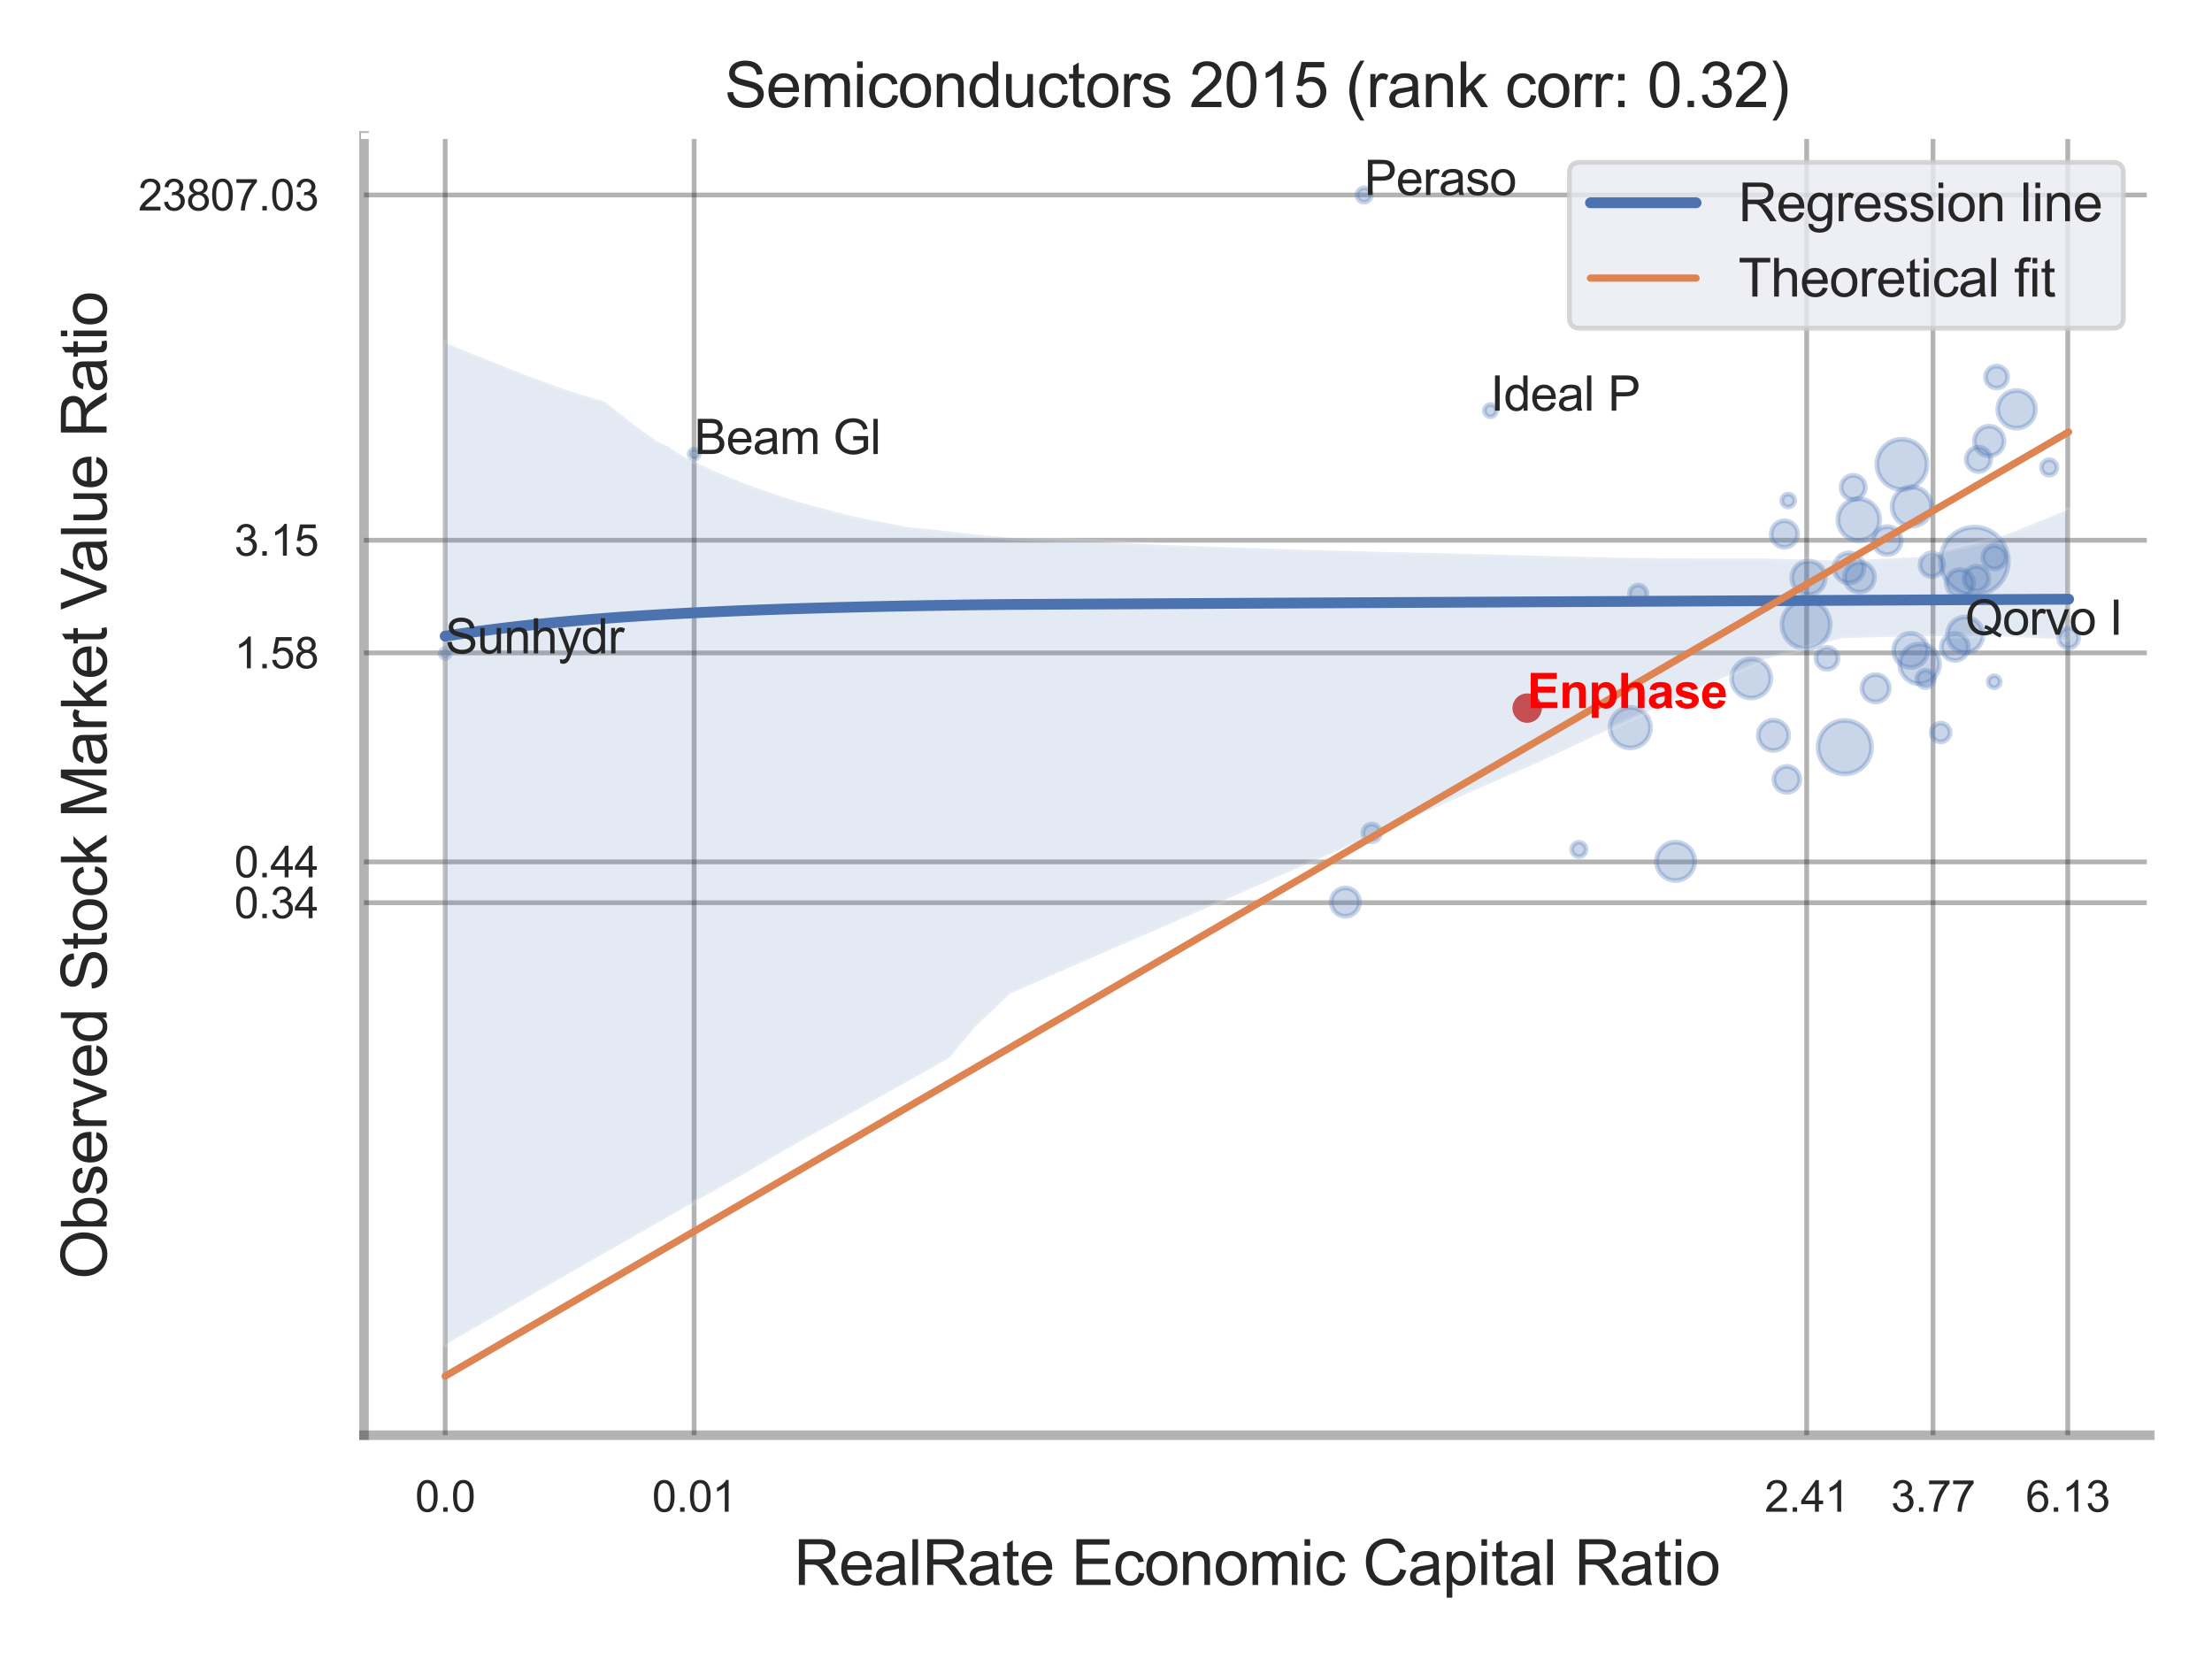 <?xml version="1.0" encoding="utf-8" standalone="no"?>
<!DOCTYPE svg PUBLIC "-//W3C//DTD SVG 1.1//EN"
  "http://www.w3.org/Graphics/SVG/1.1/DTD/svg11.dtd">
<svg xmlns:xlink="http://www.w3.org/1999/xlink" width="460.8pt" height="345.6pt" viewBox="0 0 460.8 345.6" xmlns="http://www.w3.org/2000/svg" version="1.1">
 <defs>
  <style type="text/css">*{stroke-linejoin: round; stroke-linecap: butt}</style>
 </defs>
 <g id="figure_1">
  <g id="patch_1">
   <path d="M 0 345.6 
L 460.8 345.6 
L 460.8 0 
L 0 0 
z
" style="fill: #ffffff"/>
  </g>
  <g id="axes_1">
   <g id="patch_2">
    <path d="M 75.825 298.98 
L 447.84 298.98 
L 447.84 28.32 
L 75.825 28.32 
z
" style="fill: #ffffff"/>
   </g>
   <g id="matplotlib.axis_1">
    <g id="xtick_1">
     <g id="line2d_1">
      <path d="M 92.743 298.98 
L 92.743 28.32 
" clip-path="url(#pb3b721cbbb)" style="fill: none; stroke: #000000; stroke-opacity: 0.3; stroke-linecap: round"/>
     </g>
     <g id="text_1">
      <!-- 0.0 -->
      <g style="fill: #262626" transform="translate(86.488 314.922) scale(0.09 -0.09)">
       <defs>
        <path id="ArialMT-30" d="M 266 2259 
Q 266 3072 433 3567 
Q 600 4063 929 4331 
Q 1259 4600 1759 4600 
Q 2128 4600 2406 4451 
Q 2684 4303 2865 4023 
Q 3047 3744 3150 3342 
Q 3253 2941 3253 2259 
Q 3253 1453 3087 958 
Q 2922 463 2592 192 
Q 2263 -78 1759 -78 
Q 1097 -78 719 397 
Q 266 969 266 2259 
z
M 844 2259 
Q 844 1131 1108 757 
Q 1372 384 1759 384 
Q 2147 384 2411 759 
Q 2675 1134 2675 2259 
Q 2675 3391 2411 3762 
Q 2147 4134 1753 4134 
Q 1366 4134 1134 3806 
Q 844 3388 844 2259 
z
" transform="scale(0.016)"/>
        <path id="ArialMT-2e" d="M 581 0 
L 581 641 
L 1222 641 
L 1222 0 
L 581 0 
z
" transform="scale(0.016)"/>
       </defs>
       <use xlink:href="#ArialMT-30"/>
       <use xlink:href="#ArialMT-2e" x="55.615"/>
       <use xlink:href="#ArialMT-30" x="83.398"/>
      </g>
     </g>
    </g>
    <g id="xtick_2">
     <g id="line2d_2">
      <path d="M 144.601 298.98 
L 144.601 28.32 
" clip-path="url(#pb3b721cbbb)" style="fill: none; stroke: #000000; stroke-opacity: 0.3; stroke-linecap: round"/>
     </g>
     <g id="text_2">
      <!-- 0.01 -->
      <g style="fill: #262626" transform="translate(135.843 314.922) scale(0.09 -0.09)">
       <defs>
        <path id="ArialMT-31" d="M 2384 0 
L 1822 0 
L 1822 3584 
Q 1619 3391 1289 3197 
Q 959 3003 697 2906 
L 697 3450 
Q 1169 3672 1522 3987 
Q 1875 4303 2022 4600 
L 2384 4600 
L 2384 0 
z
" transform="scale(0.016)"/>
       </defs>
       <use xlink:href="#ArialMT-30"/>
       <use xlink:href="#ArialMT-2e" x="55.615"/>
       <use xlink:href="#ArialMT-30" x="83.398"/>
       <use xlink:href="#ArialMT-31" x="139.014"/>
      </g>
     </g>
    </g>
    <g id="xtick_3">
     <g id="line2d_3">
      <path d="M 376.362 298.98 
L 376.362 28.32 
" clip-path="url(#pb3b721cbbb)" style="fill: none; stroke: #000000; stroke-opacity: 0.3; stroke-linecap: round"/>
     </g>
     <g id="text_3">
      <!-- 2.41 -->
      <g style="fill: #262626" transform="translate(367.604 314.922) scale(0.09 -0.09)">
       <defs>
        <path id="ArialMT-32" d="M 3222 541 
L 3222 0 
L 194 0 
Q 188 203 259 391 
Q 375 700 629 1000 
Q 884 1300 1366 1694 
Q 2113 2306 2375 2664 
Q 2638 3022 2638 3341 
Q 2638 3675 2398 3904 
Q 2159 4134 1775 4134 
Q 1369 4134 1125 3890 
Q 881 3647 878 3216 
L 300 3275 
Q 359 3922 746 4261 
Q 1134 4600 1788 4600 
Q 2447 4600 2831 4234 
Q 3216 3869 3216 3328 
Q 3216 3053 3103 2787 
Q 2991 2522 2730 2228 
Q 2469 1934 1863 1422 
Q 1356 997 1212 845 
Q 1069 694 975 541 
L 3222 541 
z
" transform="scale(0.016)"/>
        <path id="ArialMT-34" d="M 2069 0 
L 2069 1097 
L 81 1097 
L 81 1613 
L 2172 4581 
L 2631 4581 
L 2631 1613 
L 3250 1613 
L 3250 1097 
L 2631 1097 
L 2631 0 
L 2069 0 
z
M 2069 1613 
L 2069 3678 
L 634 1613 
L 2069 1613 
z
" transform="scale(0.016)"/>
       </defs>
       <use xlink:href="#ArialMT-32"/>
       <use xlink:href="#ArialMT-2e" x="55.615"/>
       <use xlink:href="#ArialMT-34" x="83.398"/>
       <use xlink:href="#ArialMT-31" x="139.014"/>
      </g>
     </g>
    </g>
    <g id="xtick_4">
     <g id="line2d_4">
      <path d="M 402.68 298.98 
L 402.68 28.32 
" clip-path="url(#pb3b721cbbb)" style="fill: none; stroke: #000000; stroke-opacity: 0.3; stroke-linecap: round"/>
     </g>
     <g id="text_4">
      <!-- 3.77 -->
      <g style="fill: #262626" transform="translate(393.923 314.922) scale(0.09 -0.09)">
       <defs>
        <path id="ArialMT-33" d="M 269 1209 
L 831 1284 
Q 928 806 1161 595 
Q 1394 384 1728 384 
Q 2125 384 2398 659 
Q 2672 934 2672 1341 
Q 2672 1728 2419 1979 
Q 2166 2231 1775 2231 
Q 1616 2231 1378 2169 
L 1441 2663 
Q 1497 2656 1531 2656 
Q 1891 2656 2178 2843 
Q 2466 3031 2466 3422 
Q 2466 3731 2256 3934 
Q 2047 4138 1716 4138 
Q 1388 4138 1169 3931 
Q 950 3725 888 3313 
L 325 3413 
Q 428 3978 793 4289 
Q 1159 4600 1703 4600 
Q 2078 4600 2393 4439 
Q 2709 4278 2876 4000 
Q 3044 3722 3044 3409 
Q 3044 3113 2884 2869 
Q 2725 2625 2413 2481 
Q 2819 2388 3044 2092 
Q 3269 1797 3269 1353 
Q 3269 753 2831 336 
Q 2394 -81 1725 -81 
Q 1122 -81 723 278 
Q 325 638 269 1209 
z
" transform="scale(0.016)"/>
        <path id="ArialMT-37" d="M 303 3981 
L 303 4522 
L 3269 4522 
L 3269 4084 
Q 2831 3619 2401 2847 
Q 1972 2075 1738 1259 
Q 1569 684 1522 0 
L 944 0 
Q 953 541 1156 1306 
Q 1359 2072 1739 2783 
Q 2119 3494 2547 3981 
L 303 3981 
z
" transform="scale(0.016)"/>
       </defs>
       <use xlink:href="#ArialMT-33"/>
       <use xlink:href="#ArialMT-2e" x="55.615"/>
       <use xlink:href="#ArialMT-37" x="83.398"/>
       <use xlink:href="#ArialMT-37" x="139.014"/>
      </g>
     </g>
    </g>
    <g id="xtick_5">
     <g id="line2d_5">
      <path d="M 430.753 298.98 
L 430.753 28.32 
" clip-path="url(#pb3b721cbbb)" style="fill: none; stroke: #000000; stroke-opacity: 0.3; stroke-linecap: round"/>
     </g>
     <g id="text_5">
      <!-- 6.13 -->
      <g style="fill: #262626" transform="translate(421.996 314.922) scale(0.09 -0.09)">
       <defs>
        <path id="ArialMT-36" d="M 3184 3459 
L 2625 3416 
Q 2550 3747 2413 3897 
Q 2184 4138 1850 4138 
Q 1581 4138 1378 3988 
Q 1113 3794 959 3422 
Q 806 3050 800 2363 
Q 1003 2672 1297 2822 
Q 1591 2972 1913 2972 
Q 2475 2972 2870 2558 
Q 3266 2144 3266 1488 
Q 3266 1056 3080 686 
Q 2894 316 2569 119 
Q 2244 -78 1831 -78 
Q 1128 -78 684 439 
Q 241 956 241 2144 
Q 241 3472 731 4075 
Q 1159 4600 1884 4600 
Q 2425 4600 2770 4297 
Q 3116 3994 3184 3459 
z
M 888 1484 
Q 888 1194 1011 928 
Q 1134 663 1356 523 
Q 1578 384 1822 384 
Q 2178 384 2434 671 
Q 2691 959 2691 1453 
Q 2691 1928 2437 2201 
Q 2184 2475 1800 2475 
Q 1419 2475 1153 2201 
Q 888 1928 888 1484 
z
" transform="scale(0.016)"/>
       </defs>
       <use xlink:href="#ArialMT-36"/>
       <use xlink:href="#ArialMT-2e" x="55.615"/>
       <use xlink:href="#ArialMT-31" x="83.398"/>
       <use xlink:href="#ArialMT-33" x="139.014"/>
      </g>
     </g>
    </g>
    <g id="xtick_6"/>
    <g id="xtick_7"/>
    <g id="xtick_8"/>
    <g id="xtick_9"/>
    <g id="text_6">
     <!-- RealRate Economic Capital Ratio -->
     <g style="fill: #262626" transform="translate(165.375 330.174) scale(0.13 -0.13)">
      <defs>
       <path id="ArialMT-52" d="M 503 0 
L 503 4581 
L 2534 4581 
Q 3147 4581 3465 4457 
Q 3784 4334 3975 4021 
Q 4166 3709 4166 3331 
Q 4166 2844 3850 2509 
Q 3534 2175 2875 2084 
Q 3116 1969 3241 1856 
Q 3506 1613 3744 1247 
L 4541 0 
L 3778 0 
L 3172 953 
Q 2906 1366 2734 1584 
Q 2563 1803 2427 1890 
Q 2291 1978 2150 2013 
Q 2047 2034 1813 2034 
L 1109 2034 
L 1109 0 
L 503 0 
z
M 1109 2559 
L 2413 2559 
Q 2828 2559 3062 2645 
Q 3297 2731 3419 2920 
Q 3541 3109 3541 3331 
Q 3541 3656 3305 3865 
Q 3069 4075 2559 4075 
L 1109 4075 
L 1109 2559 
z
" transform="scale(0.016)"/>
       <path id="ArialMT-65" d="M 2694 1069 
L 3275 997 
Q 3138 488 2766 206 
Q 2394 -75 1816 -75 
Q 1088 -75 661 373 
Q 234 822 234 1631 
Q 234 2469 665 2931 
Q 1097 3394 1784 3394 
Q 2450 3394 2872 2941 
Q 3294 2488 3294 1666 
Q 3294 1616 3291 1516 
L 816 1516 
Q 847 969 1125 678 
Q 1403 388 1819 388 
Q 2128 388 2347 550 
Q 2566 713 2694 1069 
z
M 847 1978 
L 2700 1978 
Q 2663 2397 2488 2606 
Q 2219 2931 1791 2931 
Q 1403 2931 1139 2672 
Q 875 2413 847 1978 
z
" transform="scale(0.016)"/>
       <path id="ArialMT-61" d="M 2588 409 
Q 2275 144 1986 34 
Q 1697 -75 1366 -75 
Q 819 -75 525 192 
Q 231 459 231 875 
Q 231 1119 342 1320 
Q 453 1522 633 1644 
Q 813 1766 1038 1828 
Q 1203 1872 1538 1913 
Q 2219 1994 2541 2106 
Q 2544 2222 2544 2253 
Q 2544 2597 2384 2738 
Q 2169 2928 1744 2928 
Q 1347 2928 1158 2789 
Q 969 2650 878 2297 
L 328 2372 
Q 403 2725 575 2942 
Q 747 3159 1072 3276 
Q 1397 3394 1825 3394 
Q 2250 3394 2515 3294 
Q 2781 3194 2906 3042 
Q 3031 2891 3081 2659 
Q 3109 2516 3109 2141 
L 3109 1391 
Q 3109 606 3145 398 
Q 3181 191 3288 0 
L 2700 0 
Q 2613 175 2588 409 
z
M 2541 1666 
Q 2234 1541 1622 1453 
Q 1275 1403 1131 1340 
Q 988 1278 909 1158 
Q 831 1038 831 891 
Q 831 666 1001 516 
Q 1172 366 1500 366 
Q 1825 366 2078 508 
Q 2331 650 2450 897 
Q 2541 1088 2541 1459 
L 2541 1666 
z
" transform="scale(0.016)"/>
       <path id="ArialMT-6c" d="M 409 0 
L 409 4581 
L 972 4581 
L 972 0 
L 409 0 
z
" transform="scale(0.016)"/>
       <path id="ArialMT-74" d="M 1650 503 
L 1731 6 
Q 1494 -44 1306 -44 
Q 1000 -44 831 53 
Q 663 150 594 308 
Q 525 466 525 972 
L 525 2881 
L 113 2881 
L 113 3319 
L 525 3319 
L 525 4141 
L 1084 4478 
L 1084 3319 
L 1650 3319 
L 1650 2881 
L 1084 2881 
L 1084 941 
Q 1084 700 1114 631 
Q 1144 563 1211 522 
Q 1278 481 1403 481 
Q 1497 481 1650 503 
z
" transform="scale(0.016)"/>
       <path id="ArialMT-20" transform="scale(0.016)"/>
       <path id="ArialMT-45" d="M 506 0 
L 506 4581 
L 3819 4581 
L 3819 4041 
L 1113 4041 
L 1113 2638 
L 3647 2638 
L 3647 2100 
L 1113 2100 
L 1113 541 
L 3925 541 
L 3925 0 
L 506 0 
z
" transform="scale(0.016)"/>
       <path id="ArialMT-63" d="M 2588 1216 
L 3141 1144 
Q 3050 572 2676 248 
Q 2303 -75 1759 -75 
Q 1078 -75 664 370 
Q 250 816 250 1647 
Q 250 2184 428 2587 
Q 606 2991 970 3192 
Q 1334 3394 1763 3394 
Q 2303 3394 2647 3120 
Q 2991 2847 3088 2344 
L 2541 2259 
Q 2463 2594 2264 2762 
Q 2066 2931 1784 2931 
Q 1359 2931 1093 2626 
Q 828 2322 828 1663 
Q 828 994 1084 691 
Q 1341 388 1753 388 
Q 2084 388 2306 591 
Q 2528 794 2588 1216 
z
" transform="scale(0.016)"/>
       <path id="ArialMT-6f" d="M 213 1659 
Q 213 2581 725 3025 
Q 1153 3394 1769 3394 
Q 2453 3394 2887 2945 
Q 3322 2497 3322 1706 
Q 3322 1066 3130 698 
Q 2938 331 2570 128 
Q 2203 -75 1769 -75 
Q 1072 -75 642 372 
Q 213 819 213 1659 
z
M 791 1659 
Q 791 1022 1069 705 
Q 1347 388 1769 388 
Q 2188 388 2466 706 
Q 2744 1025 2744 1678 
Q 2744 2294 2464 2611 
Q 2184 2928 1769 2928 
Q 1347 2928 1069 2612 
Q 791 2297 791 1659 
z
" transform="scale(0.016)"/>
       <path id="ArialMT-6e" d="M 422 0 
L 422 3319 
L 928 3319 
L 928 2847 
Q 1294 3394 1984 3394 
Q 2284 3394 2536 3286 
Q 2788 3178 2913 3003 
Q 3038 2828 3088 2588 
Q 3119 2431 3119 2041 
L 3119 0 
L 2556 0 
L 2556 2019 
Q 2556 2363 2490 2533 
Q 2425 2703 2258 2804 
Q 2091 2906 1866 2906 
Q 1506 2906 1245 2678 
Q 984 2450 984 1813 
L 984 0 
L 422 0 
z
" transform="scale(0.016)"/>
       <path id="ArialMT-6d" d="M 422 0 
L 422 3319 
L 925 3319 
L 925 2853 
Q 1081 3097 1340 3245 
Q 1600 3394 1931 3394 
Q 2300 3394 2536 3241 
Q 2772 3088 2869 2813 
Q 3263 3394 3894 3394 
Q 4388 3394 4653 3120 
Q 4919 2847 4919 2278 
L 4919 0 
L 4359 0 
L 4359 2091 
Q 4359 2428 4304 2576 
Q 4250 2725 4106 2815 
Q 3963 2906 3769 2906 
Q 3419 2906 3187 2673 
Q 2956 2441 2956 1928 
L 2956 0 
L 2394 0 
L 2394 2156 
Q 2394 2531 2256 2718 
Q 2119 2906 1806 2906 
Q 1569 2906 1367 2781 
Q 1166 2656 1075 2415 
Q 984 2175 984 1722 
L 984 0 
L 422 0 
z
" transform="scale(0.016)"/>
       <path id="ArialMT-69" d="M 425 3934 
L 425 4581 
L 988 4581 
L 988 3934 
L 425 3934 
z
M 425 0 
L 425 3319 
L 988 3319 
L 988 0 
L 425 0 
z
" transform="scale(0.016)"/>
       <path id="ArialMT-43" d="M 3763 1606 
L 4369 1453 
Q 4178 706 3683 314 
Q 3188 -78 2472 -78 
Q 1731 -78 1267 223 
Q 803 525 561 1097 
Q 319 1669 319 2325 
Q 319 3041 592 3573 
Q 866 4106 1370 4382 
Q 1875 4659 2481 4659 
Q 3169 4659 3637 4309 
Q 4106 3959 4291 3325 
L 3694 3184 
Q 3534 3684 3231 3912 
Q 2928 4141 2469 4141 
Q 1941 4141 1586 3887 
Q 1231 3634 1087 3207 
Q 944 2781 944 2328 
Q 944 1744 1114 1308 
Q 1284 872 1643 656 
Q 2003 441 2422 441 
Q 2931 441 3284 734 
Q 3638 1028 3763 1606 
z
" transform="scale(0.016)"/>
       <path id="ArialMT-70" d="M 422 -1272 
L 422 3319 
L 934 3319 
L 934 2888 
Q 1116 3141 1344 3267 
Q 1572 3394 1897 3394 
Q 2322 3394 2647 3175 
Q 2972 2956 3137 2557 
Q 3303 2159 3303 1684 
Q 3303 1175 3120 767 
Q 2938 359 2589 142 
Q 2241 -75 1856 -75 
Q 1575 -75 1351 44 
Q 1128 163 984 344 
L 984 -1272 
L 422 -1272 
z
M 931 1641 
Q 931 1000 1190 694 
Q 1450 388 1819 388 
Q 2194 388 2461 705 
Q 2728 1022 2728 1688 
Q 2728 2322 2467 2637 
Q 2206 2953 1844 2953 
Q 1484 2953 1207 2617 
Q 931 2281 931 1641 
z
" transform="scale(0.016)"/>
      </defs>
      <use xlink:href="#ArialMT-52"/>
      <use xlink:href="#ArialMT-65" x="72.217"/>
      <use xlink:href="#ArialMT-61" x="127.832"/>
      <use xlink:href="#ArialMT-6c" x="183.447"/>
      <use xlink:href="#ArialMT-52" x="205.664"/>
      <use xlink:href="#ArialMT-61" x="277.881"/>
      <use xlink:href="#ArialMT-74" x="333.496"/>
      <use xlink:href="#ArialMT-65" x="361.279"/>
      <use xlink:href="#ArialMT-20" x="416.895"/>
      <use xlink:href="#ArialMT-45" x="444.678"/>
      <use xlink:href="#ArialMT-63" x="511.377"/>
      <use xlink:href="#ArialMT-6f" x="561.377"/>
      <use xlink:href="#ArialMT-6e" x="616.992"/>
      <use xlink:href="#ArialMT-6f" x="672.607"/>
      <use xlink:href="#ArialMT-6d" x="728.223"/>
      <use xlink:href="#ArialMT-69" x="811.523"/>
      <use xlink:href="#ArialMT-63" x="833.74"/>
      <use xlink:href="#ArialMT-20" x="883.74"/>
      <use xlink:href="#ArialMT-43" x="911.523"/>
      <use xlink:href="#ArialMT-61" x="983.74"/>
      <use xlink:href="#ArialMT-70" x="1039.355"/>
      <use xlink:href="#ArialMT-69" x="1094.971"/>
      <use xlink:href="#ArialMT-74" x="1117.188"/>
      <use xlink:href="#ArialMT-61" x="1144.971"/>
      <use xlink:href="#ArialMT-6c" x="1200.586"/>
      <use xlink:href="#ArialMT-20" x="1222.803"/>
      <use xlink:href="#ArialMT-52" x="1250.586"/>
      <use xlink:href="#ArialMT-61" x="1322.803"/>
      <use xlink:href="#ArialMT-74" x="1378.418"/>
      <use xlink:href="#ArialMT-69" x="1406.201"/>
      <use xlink:href="#ArialMT-6f" x="1428.418"/>
     </g>
    </g>
   </g>
   <g id="matplotlib.axis_2">
    <g id="ytick_1">
     <g id="line2d_6">
      <path d="M 75.825 188.05 
L 447.84 188.05 
" clip-path="url(#pb3b721cbbb)" style="fill: none; stroke: #000000; stroke-opacity: 0.3; stroke-linecap: round"/>
     </g>
     <g id="text_7">
      <!-- 0.34 -->
      <g style="fill: #262626" transform="translate(48.81 191.271) scale(0.09 -0.09)">
       <use xlink:href="#ArialMT-30"/>
       <use xlink:href="#ArialMT-2e" x="55.615"/>
       <use xlink:href="#ArialMT-33" x="83.398"/>
       <use xlink:href="#ArialMT-34" x="139.014"/>
      </g>
     </g>
    </g>
    <g id="ytick_2">
     <g id="line2d_7">
      <path d="M 75.825 179.546 
L 447.84 179.546 
" clip-path="url(#pb3b721cbbb)" style="fill: none; stroke: #000000; stroke-opacity: 0.3; stroke-linecap: round"/>
     </g>
     <g id="text_8">
      <!-- 0.44 -->
      <g style="fill: #262626" transform="translate(48.81 182.767) scale(0.09 -0.09)">
       <use xlink:href="#ArialMT-30"/>
       <use xlink:href="#ArialMT-2e" x="55.615"/>
       <use xlink:href="#ArialMT-34" x="83.398"/>
       <use xlink:href="#ArialMT-34" x="139.014"/>
      </g>
     </g>
    </g>
    <g id="ytick_3">
     <g id="line2d_8">
      <path d="M 75.825 136.007 
L 447.84 136.007 
" clip-path="url(#pb3b721cbbb)" style="fill: none; stroke: #000000; stroke-opacity: 0.3; stroke-linecap: round"/>
     </g>
     <g id="text_9">
      <!-- 1.58 -->
      <g style="fill: #262626" transform="translate(48.81 139.228) scale(0.09 -0.09)">
       <defs>
        <path id="ArialMT-35" d="M 266 1200 
L 856 1250 
Q 922 819 1161 601 
Q 1400 384 1738 384 
Q 2144 384 2425 690 
Q 2706 997 2706 1503 
Q 2706 1984 2436 2262 
Q 2166 2541 1728 2541 
Q 1456 2541 1237 2417 
Q 1019 2294 894 2097 
L 366 2166 
L 809 4519 
L 3088 4519 
L 3088 3981 
L 1259 3981 
L 1013 2750 
Q 1425 3038 1878 3038 
Q 2478 3038 2890 2622 
Q 3303 2206 3303 1553 
Q 3303 931 2941 478 
Q 2500 -78 1738 -78 
Q 1113 -78 717 272 
Q 322 622 266 1200 
z
" transform="scale(0.016)"/>
        <path id="ArialMT-38" d="M 1131 2484 
Q 781 2613 612 2850 
Q 444 3088 444 3419 
Q 444 3919 803 4259 
Q 1163 4600 1759 4600 
Q 2359 4600 2725 4251 
Q 3091 3903 3091 3403 
Q 3091 3084 2923 2848 
Q 2756 2613 2416 2484 
Q 2838 2347 3058 2040 
Q 3278 1734 3278 1309 
Q 3278 722 2862 322 
Q 2447 -78 1769 -78 
Q 1091 -78 675 323 
Q 259 725 259 1325 
Q 259 1772 486 2073 
Q 713 2375 1131 2484 
z
M 1019 3438 
Q 1019 3113 1228 2906 
Q 1438 2700 1772 2700 
Q 2097 2700 2305 2904 
Q 2513 3109 2513 3406 
Q 2513 3716 2298 3927 
Q 2084 4138 1766 4138 
Q 1444 4138 1231 3931 
Q 1019 3725 1019 3438 
z
M 838 1322 
Q 838 1081 952 856 
Q 1066 631 1291 507 
Q 1516 384 1775 384 
Q 2178 384 2440 643 
Q 2703 903 2703 1303 
Q 2703 1709 2433 1975 
Q 2163 2241 1756 2241 
Q 1359 2241 1098 1978 
Q 838 1716 838 1322 
z
" transform="scale(0.016)"/>
       </defs>
       <use xlink:href="#ArialMT-31"/>
       <use xlink:href="#ArialMT-2e" x="55.615"/>
       <use xlink:href="#ArialMT-35" x="83.398"/>
       <use xlink:href="#ArialMT-38" x="139.014"/>
      </g>
     </g>
    </g>
    <g id="ytick_4">
     <g id="line2d_9">
      <path d="M 75.825 112.537 
L 447.84 112.537 
" clip-path="url(#pb3b721cbbb)" style="fill: none; stroke: #000000; stroke-opacity: 0.3; stroke-linecap: round"/>
     </g>
     <g id="text_10">
      <!-- 3.15 -->
      <g style="fill: #262626" transform="translate(48.81 115.758) scale(0.09 -0.09)">
       <use xlink:href="#ArialMT-33"/>
       <use xlink:href="#ArialMT-2e" x="55.615"/>
       <use xlink:href="#ArialMT-31" x="83.398"/>
       <use xlink:href="#ArialMT-35" x="139.014"/>
      </g>
     </g>
    </g>
    <g id="ytick_5">
     <g id="line2d_10">
      <path d="M 75.825 40.617 
L 447.84 40.617 
" clip-path="url(#pb3b721cbbb)" style="fill: none; stroke: #000000; stroke-opacity: 0.3; stroke-linecap: round"/>
     </g>
     <g id="text_11">
      <!-- 23807.03 -->
      <g style="fill: #262626" transform="translate(28.791 43.838) scale(0.09 -0.09)">
       <use xlink:href="#ArialMT-32"/>
       <use xlink:href="#ArialMT-33" x="55.615"/>
       <use xlink:href="#ArialMT-38" x="111.23"/>
       <use xlink:href="#ArialMT-30" x="166.846"/>
       <use xlink:href="#ArialMT-37" x="222.461"/>
       <use xlink:href="#ArialMT-2e" x="278.076"/>
       <use xlink:href="#ArialMT-30" x="305.859"/>
       <use xlink:href="#ArialMT-33" x="361.475"/>
      </g>
     </g>
    </g>
    <g id="ytick_6"/>
    <g id="ytick_7"/>
    <g id="ytick_8"/>
    <g id="ytick_9"/>
    <g id="ytick_10"/>
    <g id="text_12">
     <!-- Observed Stock Market Value Ratio -->
     <g style="fill: #262626" transform="translate(22.207 266.489) rotate(-90) scale(0.13 -0.13)">
      <defs>
       <path id="ArialMT-4f" d="M 309 2231 
Q 309 3372 921 4017 
Q 1534 4663 2503 4663 
Q 3138 4663 3647 4359 
Q 4156 4056 4423 3514 
Q 4691 2972 4691 2284 
Q 4691 1588 4409 1038 
Q 4128 488 3612 205 
Q 3097 -78 2500 -78 
Q 1853 -78 1343 234 
Q 834 547 571 1087 
Q 309 1628 309 2231 
z
M 934 2222 
Q 934 1394 1379 917 
Q 1825 441 2497 441 
Q 3181 441 3623 922 
Q 4066 1403 4066 2288 
Q 4066 2847 3877 3264 
Q 3688 3681 3323 3911 
Q 2959 4141 2506 4141 
Q 1863 4141 1398 3698 
Q 934 3256 934 2222 
z
" transform="scale(0.016)"/>
       <path id="ArialMT-62" d="M 941 0 
L 419 0 
L 419 4581 
L 981 4581 
L 981 2947 
Q 1338 3394 1891 3394 
Q 2197 3394 2470 3270 
Q 2744 3147 2920 2923 
Q 3097 2700 3197 2384 
Q 3297 2069 3297 1709 
Q 3297 856 2875 390 
Q 2453 -75 1863 -75 
Q 1275 -75 941 416 
L 941 0 
z
M 934 1684 
Q 934 1088 1097 822 
Q 1363 388 1816 388 
Q 2184 388 2453 708 
Q 2722 1028 2722 1663 
Q 2722 2313 2464 2622 
Q 2206 2931 1841 2931 
Q 1472 2931 1203 2611 
Q 934 2291 934 1684 
z
" transform="scale(0.016)"/>
       <path id="ArialMT-73" d="M 197 991 
L 753 1078 
Q 800 744 1014 566 
Q 1228 388 1613 388 
Q 2000 388 2187 545 
Q 2375 703 2375 916 
Q 2375 1106 2209 1216 
Q 2094 1291 1634 1406 
Q 1016 1563 777 1677 
Q 538 1791 414 1992 
Q 291 2194 291 2438 
Q 291 2659 392 2848 
Q 494 3038 669 3163 
Q 800 3259 1026 3326 
Q 1253 3394 1513 3394 
Q 1903 3394 2198 3281 
Q 2494 3169 2634 2976 
Q 2775 2784 2828 2463 
L 2278 2388 
Q 2241 2644 2061 2787 
Q 1881 2931 1553 2931 
Q 1166 2931 1000 2803 
Q 834 2675 834 2503 
Q 834 2394 903 2306 
Q 972 2216 1119 2156 
Q 1203 2125 1616 2013 
Q 2213 1853 2448 1751 
Q 2684 1650 2818 1456 
Q 2953 1263 2953 975 
Q 2953 694 2789 445 
Q 2625 197 2315 61 
Q 2006 -75 1616 -75 
Q 969 -75 630 194 
Q 291 463 197 991 
z
" transform="scale(0.016)"/>
       <path id="ArialMT-72" d="M 416 0 
L 416 3319 
L 922 3319 
L 922 2816 
Q 1116 3169 1280 3281 
Q 1444 3394 1641 3394 
Q 1925 3394 2219 3213 
L 2025 2691 
Q 1819 2813 1613 2813 
Q 1428 2813 1281 2702 
Q 1134 2591 1072 2394 
Q 978 2094 978 1738 
L 978 0 
L 416 0 
z
" transform="scale(0.016)"/>
       <path id="ArialMT-76" d="M 1344 0 
L 81 3319 
L 675 3319 
L 1388 1331 
Q 1503 1009 1600 663 
Q 1675 925 1809 1294 
L 2547 3319 
L 3125 3319 
L 1869 0 
L 1344 0 
z
" transform="scale(0.016)"/>
       <path id="ArialMT-64" d="M 2575 0 
L 2575 419 
Q 2259 -75 1647 -75 
Q 1250 -75 917 144 
Q 584 363 401 755 
Q 219 1147 219 1656 
Q 219 2153 384 2558 
Q 550 2963 881 3178 
Q 1213 3394 1622 3394 
Q 1922 3394 2156 3267 
Q 2391 3141 2538 2938 
L 2538 4581 
L 3097 4581 
L 3097 0 
L 2575 0 
z
M 797 1656 
Q 797 1019 1065 703 
Q 1334 388 1700 388 
Q 2069 388 2326 689 
Q 2584 991 2584 1609 
Q 2584 2291 2321 2609 
Q 2059 2928 1675 2928 
Q 1300 2928 1048 2622 
Q 797 2316 797 1656 
z
" transform="scale(0.016)"/>
       <path id="ArialMT-53" d="M 288 1472 
L 859 1522 
Q 900 1178 1048 958 
Q 1197 738 1509 602 
Q 1822 466 2213 466 
Q 2559 466 2825 569 
Q 3091 672 3220 851 
Q 3350 1031 3350 1244 
Q 3350 1459 3225 1620 
Q 3100 1781 2813 1891 
Q 2628 1963 1997 2114 
Q 1366 2266 1113 2400 
Q 784 2572 623 2826 
Q 463 3081 463 3397 
Q 463 3744 659 4045 
Q 856 4347 1234 4503 
Q 1613 4659 2075 4659 
Q 2584 4659 2973 4495 
Q 3363 4331 3572 4012 
Q 3781 3694 3797 3291 
L 3216 3247 
Q 3169 3681 2898 3903 
Q 2628 4125 2100 4125 
Q 1550 4125 1298 3923 
Q 1047 3722 1047 3438 
Q 1047 3191 1225 3031 
Q 1400 2872 2139 2705 
Q 2878 2538 3153 2413 
Q 3553 2228 3743 1945 
Q 3934 1663 3934 1294 
Q 3934 928 3725 604 
Q 3516 281 3123 101 
Q 2731 -78 2241 -78 
Q 1619 -78 1198 103 
Q 778 284 539 648 
Q 300 1013 288 1472 
z
" transform="scale(0.016)"/>
       <path id="ArialMT-6b" d="M 425 0 
L 425 4581 
L 988 4581 
L 988 1969 
L 2319 3319 
L 3047 3319 
L 1778 2088 
L 3175 0 
L 2481 0 
L 1384 1697 
L 988 1316 
L 988 0 
L 425 0 
z
" transform="scale(0.016)"/>
       <path id="ArialMT-4d" d="M 475 0 
L 475 4581 
L 1388 4581 
L 2472 1338 
Q 2622 884 2691 659 
Q 2769 909 2934 1394 
L 4031 4581 
L 4847 4581 
L 4847 0 
L 4263 0 
L 4263 3834 
L 2931 0 
L 2384 0 
L 1059 3900 
L 1059 0 
L 475 0 
z
" transform="scale(0.016)"/>
       <path id="ArialMT-56" d="M 1803 0 
L 28 4581 
L 684 4581 
L 1875 1253 
Q 2019 853 2116 503 
Q 2222 878 2363 1253 
L 3600 4581 
L 4219 4581 
L 2425 0 
L 1803 0 
z
" transform="scale(0.016)"/>
       <path id="ArialMT-75" d="M 2597 0 
L 2597 488 
Q 2209 -75 1544 -75 
Q 1250 -75 995 37 
Q 741 150 617 320 
Q 494 491 444 738 
Q 409 903 409 1263 
L 409 3319 
L 972 3319 
L 972 1478 
Q 972 1038 1006 884 
Q 1059 663 1231 536 
Q 1403 409 1656 409 
Q 1909 409 2131 539 
Q 2353 669 2445 892 
Q 2538 1116 2538 1541 
L 2538 3319 
L 3100 3319 
L 3100 0 
L 2597 0 
z
" transform="scale(0.016)"/>
      </defs>
      <use xlink:href="#ArialMT-4f"/>
      <use xlink:href="#ArialMT-62" x="77.783"/>
      <use xlink:href="#ArialMT-73" x="133.398"/>
      <use xlink:href="#ArialMT-65" x="183.398"/>
      <use xlink:href="#ArialMT-72" x="239.014"/>
      <use xlink:href="#ArialMT-76" x="272.314"/>
      <use xlink:href="#ArialMT-65" x="322.314"/>
      <use xlink:href="#ArialMT-64" x="377.93"/>
      <use xlink:href="#ArialMT-20" x="433.545"/>
      <use xlink:href="#ArialMT-53" x="461.328"/>
      <use xlink:href="#ArialMT-74" x="528.027"/>
      <use xlink:href="#ArialMT-6f" x="555.811"/>
      <use xlink:href="#ArialMT-63" x="611.426"/>
      <use xlink:href="#ArialMT-6b" x="661.426"/>
      <use xlink:href="#ArialMT-20" x="711.426"/>
      <use xlink:href="#ArialMT-4d" x="739.209"/>
      <use xlink:href="#ArialMT-61" x="822.51"/>
      <use xlink:href="#ArialMT-72" x="878.125"/>
      <use xlink:href="#ArialMT-6b" x="911.426"/>
      <use xlink:href="#ArialMT-65" x="961.426"/>
      <use xlink:href="#ArialMT-74" x="1017.041"/>
      <use xlink:href="#ArialMT-20" x="1044.824"/>
      <use xlink:href="#ArialMT-56" x="1072.607"/>
      <use xlink:href="#ArialMT-61" x="1131.932"/>
      <use xlink:href="#ArialMT-6c" x="1187.547"/>
      <use xlink:href="#ArialMT-75" x="1209.764"/>
      <use xlink:href="#ArialMT-65" x="1265.379"/>
      <use xlink:href="#ArialMT-20" x="1320.994"/>
      <use xlink:href="#ArialMT-52" x="1348.777"/>
      <use xlink:href="#ArialMT-61" x="1420.994"/>
      <use xlink:href="#ArialMT-74" x="1476.609"/>
      <use xlink:href="#ArialMT-69" x="1504.393"/>
      <use xlink:href="#ArialMT-6f" x="1526.609"/>
     </g>
    </g>
   </g>
   <g id="PathCollection_1">
    <path d="M 339.616 155.792 
C 340.732 155.792 341.803 155.348 342.592 154.559 
C 343.382 153.769 343.825 152.698 343.825 151.582 
C 343.825 150.466 343.382 149.395 342.592 148.605 
C 341.803 147.816 340.732 147.372 339.616 147.372 
C 338.499 147.372 337.428 147.816 336.639 148.605 
C 335.849 149.395 335.406 150.466 335.406 151.582 
C 335.406 152.698 335.849 153.769 336.639 154.559 
C 337.428 155.348 338.499 155.792 339.616 155.792 
z
" clip-path="url(#pb3b721cbbb)" style="fill: #4c72b0; fill-opacity: 0.3; stroke: #4c72b0; stroke-opacity: 0.3"/>
    <path d="M 420.092 89.191 
C 421.13 89.191 422.126 88.779 422.86 88.044 
C 423.595 87.31 424.007 86.314 424.007 85.276 
C 424.007 84.237 423.595 83.241 422.86 82.507 
C 422.126 81.773 421.13 81.36 420.092 81.36 
C 419.053 81.36 418.057 81.773 417.323 82.507 
C 416.589 83.241 416.176 84.237 416.176 85.276 
C 416.176 86.314 416.589 87.31 417.323 88.044 
C 418.057 88.779 419.053 89.191 420.092 89.191 
z
" clip-path="url(#pb3b721cbbb)" style="fill: #4c72b0; fill-opacity: 0.3; stroke: #4c72b0; stroke-opacity: 0.3"/>
    <path d="M 398.256 109.62 
C 399.342 109.62 400.383 109.188 401.151 108.421 
C 401.918 107.653 402.35 106.612 402.35 105.526 
C 402.35 104.441 401.918 103.4 401.151 102.632 
C 400.383 101.864 399.342 101.433 398.256 101.433 
C 397.171 101.433 396.129 101.864 395.362 102.632 
C 394.594 103.4 394.163 104.441 394.163 105.526 
C 394.163 106.612 394.594 107.653 395.362 108.421 
C 396.129 109.188 397.171 109.62 398.256 109.62 
z
" clip-path="url(#pb3b721cbbb)" style="fill: #4c72b0; fill-opacity: 0.3; stroke: #4c72b0; stroke-opacity: 0.3"/>
    <path d="M 376.229 135.136 
C 377.564 135.136 378.844 134.605 379.788 133.662 
C 380.731 132.718 381.262 131.438 381.262 130.103 
C 381.262 128.768 380.731 127.488 379.788 126.544 
C 378.844 125.601 377.564 125.07 376.229 125.07 
C 374.894 125.07 373.614 125.601 372.67 126.544 
C 371.727 127.488 371.196 128.768 371.196 130.103 
C 371.196 131.438 371.727 132.718 372.67 133.662 
C 373.614 134.605 374.894 135.136 376.229 135.136 
z
" clip-path="url(#pb3b721cbbb)" style="fill: #4c72b0; fill-opacity: 0.3; stroke: #4c72b0; stroke-opacity: 0.3"/>
    <path d="M 369.441 156.332 
C 370.276 156.332 371.078 156 371.668 155.409 
C 372.259 154.818 372.591 154.017 372.591 153.181 
C 372.591 152.346 372.259 151.544 371.668 150.954 
C 371.078 150.363 370.276 150.031 369.441 150.031 
C 368.605 150.031 367.804 150.363 367.213 150.954 
C 366.622 151.544 366.29 152.346 366.29 153.181 
C 366.29 154.017 366.622 154.818 367.213 155.409 
C 367.804 156 368.605 156.332 369.441 156.332 
z
" clip-path="url(#pb3b721cbbb)" style="fill: #4c72b0; fill-opacity: 0.3; stroke: #4c72b0; stroke-opacity: 0.3"/>
    <path d="M 411.31 123.962 
C 413.185 123.962 414.984 123.217 416.31 121.891 
C 417.636 120.565 418.381 118.766 418.381 116.891 
C 418.381 115.016 417.636 113.217 416.31 111.891 
C 414.984 110.565 413.185 109.82 411.31 109.82 
C 409.434 109.82 407.636 110.565 406.31 111.891 
C 404.984 113.217 404.239 115.016 404.239 116.891 
C 404.239 118.766 404.984 120.565 406.31 121.891 
C 407.636 123.217 409.434 123.962 411.31 123.962 
z
" clip-path="url(#pb3b721cbbb)" style="fill: #4c72b0; fill-opacity: 0.3; stroke: #4c72b0; stroke-opacity: 0.3"/>
    <path d="M 407.245 137.59 
C 407.991 137.59 408.705 137.294 409.232 136.768 
C 409.759 136.241 410.055 135.526 410.055 134.781 
C 410.055 134.036 409.759 133.321 409.232 132.795 
C 408.705 132.268 407.991 131.972 407.245 131.972 
C 406.5 131.972 405.786 132.268 405.259 132.795 
C 404.732 133.321 404.436 134.036 404.436 134.781 
C 404.436 135.526 404.732 136.241 405.259 136.768 
C 405.786 137.294 406.5 137.59 407.245 137.59 
z
" clip-path="url(#pb3b721cbbb)" style="fill: #4c72b0; fill-opacity: 0.3; stroke: #4c72b0; stroke-opacity: 0.3"/>
    <path d="M 408.295 124.315 
C 409.047 124.315 409.768 124.016 410.3 123.485 
C 410.831 122.953 411.13 122.232 411.13 121.481 
C 411.13 120.729 410.831 120.008 410.3 119.476 
C 409.768 118.945 409.047 118.646 408.295 118.646 
C 407.544 118.646 406.823 118.945 406.291 119.476 
C 405.759 120.008 405.461 120.729 405.461 121.481 
C 405.461 122.232 405.759 122.953 406.291 123.485 
C 406.823 124.016 407.544 124.315 408.295 124.315 
z
" clip-path="url(#pb3b721cbbb)" style="fill: #4c72b0; fill-opacity: 0.3; stroke: #4c72b0; stroke-opacity: 0.3"/>
    <path d="M 415.429 143.275 
C 415.76 143.275 416.077 143.144 416.311 142.91 
C 416.545 142.676 416.676 142.358 416.676 142.027 
C 416.676 141.696 416.545 141.379 416.311 141.145 
C 416.077 140.911 415.76 140.779 415.429 140.779 
C 415.098 140.779 414.78 140.911 414.546 141.145 
C 414.312 141.379 414.181 141.696 414.181 142.027 
C 414.181 142.358 414.312 142.676 414.546 142.91 
C 414.78 143.144 415.098 143.275 415.429 143.275 
z
" clip-path="url(#pb3b721cbbb)" style="fill: #4c72b0; fill-opacity: 0.3; stroke: #4c72b0; stroke-opacity: 0.3"/>
    <path d="M 396.216 101.954 
C 397.602 101.954 398.932 101.403 399.912 100.423 
C 400.892 99.443 401.442 98.114 401.442 96.728 
C 401.442 95.342 400.892 94.012 399.912 93.032 
C 398.932 92.052 397.602 91.502 396.216 91.502 
C 394.83 91.502 393.501 92.052 392.521 93.032 
C 391.541 94.012 390.99 95.342 390.99 96.728 
C 390.99 98.114 391.541 99.443 392.521 100.423 
C 393.501 101.403 394.83 101.954 396.216 101.954 
z
" clip-path="url(#pb3b721cbbb)" style="fill: #4c72b0; fill-opacity: 0.3; stroke: #4c72b0; stroke-opacity: 0.3"/>
    <path d="M 384.308 161.215 
C 385.784 161.215 387.199 160.629 388.243 159.585 
C 389.286 158.542 389.872 157.126 389.872 155.651 
C 389.872 154.175 389.286 152.76 388.243 151.716 
C 387.199 150.673 385.784 150.087 384.308 150.087 
C 382.833 150.087 381.417 150.673 380.374 151.716 
C 379.33 152.76 378.744 154.175 378.744 155.651 
C 378.744 157.126 379.33 158.542 380.374 159.585 
C 381.417 160.629 382.833 161.215 384.308 161.215 
z
" clip-path="url(#pb3b721cbbb)" style="fill: #4c72b0; fill-opacity: 0.3; stroke: #4c72b0; stroke-opacity: 0.3"/>
    <path d="M 426.888 98.983 
C 427.315 98.983 427.725 98.814 428.027 98.512 
C 428.329 98.21 428.499 97.8 428.499 97.373 
C 428.499 96.946 428.329 96.536 428.027 96.234 
C 427.725 95.932 427.315 95.763 426.888 95.763 
C 426.461 95.763 426.052 95.932 425.75 96.234 
C 425.448 96.536 425.278 96.946 425.278 97.373 
C 425.278 97.8 425.448 98.21 425.75 98.512 
C 426.052 98.814 426.461 98.983 426.888 98.983 
z
" clip-path="url(#pb3b721cbbb)" style="fill: #4c72b0; fill-opacity: 0.3; stroke: #4c72b0; stroke-opacity: 0.3"/>
    <path d="M 387.386 123.361 
C 388.212 123.361 389.005 123.033 389.589 122.448 
C 390.173 121.864 390.501 121.072 390.501 120.245 
C 390.501 119.419 390.173 118.626 389.589 118.042 
C 389.005 117.458 388.212 117.129 387.386 117.129 
C 386.559 117.129 385.767 117.458 385.182 118.042 
C 384.598 118.626 384.27 119.419 384.27 120.245 
C 384.27 121.072 384.598 121.864 385.182 122.448 
C 385.767 123.033 386.559 123.361 387.386 123.361 
z
" clip-path="url(#pb3b721cbbb)" style="fill: #4c72b0; fill-opacity: 0.3; stroke: #4c72b0; stroke-opacity: 0.3"/>
    <path d="M 430.93 134.996 
C 431.479 134.996 432.005 134.778 432.392 134.39 
C 432.78 134.002 432.998 133.476 432.998 132.928 
C 432.998 132.38 432.78 131.854 432.392 131.466 
C 432.005 131.078 431.479 130.86 430.93 130.86 
C 430.382 130.86 429.856 131.078 429.468 131.466 
C 429.08 131.854 428.862 132.38 428.862 132.928 
C 428.862 133.476 429.08 134.002 429.468 134.39 
C 429.856 134.778 430.382 134.996 430.93 134.996 
z
" clip-path="url(#pb3b721cbbb)" style="fill: #4c72b0; fill-opacity: 0.3; stroke: #4c72b0; stroke-opacity: 0.3"/>
    <path d="M 390.724 146.221 
C 391.479 146.221 392.203 145.921 392.737 145.387 
C 393.271 144.853 393.571 144.129 393.571 143.374 
C 393.571 142.619 393.271 141.895 392.737 141.361 
C 392.203 140.827 391.479 140.527 390.724 140.527 
C 389.969 140.527 389.245 140.827 388.711 141.361 
C 388.177 141.895 387.877 142.619 387.877 143.374 
C 387.877 144.129 388.177 144.853 388.711 145.387 
C 389.245 145.921 389.969 146.221 390.724 146.221 
z
" clip-path="url(#pb3b721cbbb)" style="fill: #4c72b0; fill-opacity: 0.3; stroke: #4c72b0; stroke-opacity: 0.3"/>
    <path d="M 376.76 123.863 
C 377.688 123.863 378.577 123.494 379.233 122.839 
C 379.889 122.183 380.257 121.293 380.257 120.366 
C 380.257 119.438 379.889 118.549 379.233 117.893 
C 378.577 117.237 377.688 116.868 376.76 116.868 
C 375.833 116.868 374.943 117.237 374.287 117.893 
C 373.631 118.549 373.263 119.438 373.263 120.366 
C 373.263 121.293 373.631 122.183 374.287 122.839 
C 374.943 123.494 375.833 123.863 376.76 123.863 
z
" clip-path="url(#pb3b721cbbb)" style="fill: #4c72b0; fill-opacity: 0.3; stroke: #4c72b0; stroke-opacity: 0.3"/>
    <path d="M 412.155 98.235 
C 412.83 98.235 413.477 97.967 413.954 97.49 
C 414.432 97.013 414.7 96.365 414.7 95.69 
C 414.7 95.015 414.432 94.368 413.954 93.891 
C 413.477 93.413 412.83 93.145 412.155 93.145 
C 411.48 93.145 410.832 93.413 410.355 93.891 
C 409.878 94.368 409.61 95.015 409.61 95.69 
C 409.61 96.365 409.878 97.013 410.355 97.49 
C 410.832 97.967 411.48 98.235 412.155 98.235 
z
" clip-path="url(#pb3b721cbbb)" style="fill: #4c72b0; fill-opacity: 0.3; stroke: #4c72b0; stroke-opacity: 0.3"/>
    <path d="M 411.735 123.109 
C 412.418 123.109 413.073 122.837 413.556 122.355 
C 414.038 121.872 414.31 121.217 414.31 120.534 
C 414.31 119.852 414.038 119.197 413.556 118.714 
C 413.073 118.231 412.418 117.96 411.735 117.96 
C 411.053 117.96 410.398 118.231 409.915 118.714 
C 409.432 119.197 409.161 119.852 409.161 120.534 
C 409.161 121.217 409.432 121.872 409.915 122.355 
C 410.398 122.837 411.053 123.109 411.735 123.109 
z
" clip-path="url(#pb3b721cbbb)" style="fill: #4c72b0; fill-opacity: 0.3; stroke: #4c72b0; stroke-opacity: 0.3"/>
    <path d="M 372.522 105.612 
C 372.879 105.612 373.221 105.471 373.473 105.219 
C 373.725 104.966 373.866 104.625 373.866 104.268 
C 373.866 103.912 373.725 103.57 373.473 103.318 
C 373.221 103.066 372.879 102.924 372.522 102.924 
C 372.166 102.924 371.824 103.066 371.572 103.318 
C 371.32 103.57 371.178 103.912 371.178 104.268 
C 371.178 104.625 371.32 104.966 371.572 105.219 
C 371.824 105.471 372.166 105.612 372.522 105.612 
z
" clip-path="url(#pb3b721cbbb)" style="fill: #4c72b0; fill-opacity: 0.3; stroke: #4c72b0; stroke-opacity: 0.3"/>
    <path d="M 284.177 42.111 
C 284.571 42.111 284.95 41.954 285.229 41.675 
C 285.508 41.396 285.665 41.017 285.665 40.623 
C 285.665 40.228 285.508 39.85 285.229 39.571 
C 284.95 39.292 284.571 39.135 284.177 39.135 
C 283.782 39.135 283.404 39.292 283.125 39.571 
C 282.846 39.85 282.689 40.228 282.689 40.623 
C 282.689 41.017 282.846 41.396 283.125 41.675 
C 283.404 41.954 283.782 42.111 284.177 42.111 
z
" clip-path="url(#pb3b721cbbb)" style="fill: #4c72b0; fill-opacity: 0.3; stroke: #4c72b0; stroke-opacity: 0.3"/>
    <path d="M 398.033 139.045 
C 398.976 139.045 399.881 138.67 400.548 138.003 
C 401.215 137.336 401.59 136.431 401.59 135.488 
C 401.59 134.544 401.215 133.639 400.548 132.972 
C 399.881 132.305 398.976 131.93 398.033 131.93 
C 397.089 131.93 396.185 132.305 395.517 132.972 
C 394.85 133.639 394.476 134.544 394.476 135.488 
C 394.476 136.431 394.85 137.336 395.517 138.003 
C 396.185 138.67 397.089 139.045 398.033 139.045 
z
" clip-path="url(#pb3b721cbbb)" style="fill: #4c72b0; fill-opacity: 0.3; stroke: #4c72b0; stroke-opacity: 0.3"/>
    <path d="M 415.478 118.504 
C 416.121 118.504 416.737 118.249 417.192 117.795 
C 417.646 117.34 417.901 116.724 417.901 116.081 
C 417.901 115.439 417.646 114.823 417.192 114.368 
C 416.737 113.914 416.121 113.659 415.478 113.659 
C 414.836 113.659 414.22 113.914 413.765 114.368 
C 413.311 114.823 413.056 115.439 413.056 116.081 
C 413.056 116.724 413.311 117.34 413.765 117.795 
C 414.22 118.249 414.836 118.504 415.478 118.504 
z
" clip-path="url(#pb3b721cbbb)" style="fill: #4c72b0; fill-opacity: 0.3; stroke: #4c72b0; stroke-opacity: 0.3"/>
    <path d="M 393.149 115.539 
C 393.921 115.539 394.661 115.232 395.207 114.686 
C 395.753 114.14 396.06 113.4 396.06 112.628 
C 396.06 111.856 395.753 111.116 395.207 110.57 
C 394.661 110.024 393.921 109.717 393.149 109.717 
C 392.377 109.717 391.636 110.024 391.091 110.57 
C 390.545 111.116 390.238 111.856 390.238 112.628 
C 390.238 113.4 390.545 114.14 391.091 114.686 
C 391.636 115.232 392.377 115.539 393.149 115.539 
z
" clip-path="url(#pb3b721cbbb)" style="fill: #4c72b0; fill-opacity: 0.3; stroke: #4c72b0; stroke-opacity: 0.3"/>
    <path d="M 385.19 121.421 
C 386.018 121.421 386.811 121.092 387.396 120.507 
C 387.981 119.922 388.31 119.128 388.31 118.301 
C 388.31 117.473 387.981 116.68 387.396 116.095 
C 386.811 115.51 386.018 115.181 385.19 115.181 
C 384.363 115.181 383.569 115.51 382.984 116.095 
C 382.399 116.68 382.07 117.473 382.07 118.301 
C 382.07 119.128 382.399 119.922 382.984 120.507 
C 383.569 121.092 384.363 121.421 385.19 121.421 
z
" clip-path="url(#pb3b721cbbb)" style="fill: #4c72b0; fill-opacity: 0.3; stroke: #4c72b0; stroke-opacity: 0.3"/>
    <path d="M 402.435 120.103 
C 403.088 120.103 403.715 119.844 404.177 119.381 
C 404.639 118.919 404.899 118.293 404.899 117.639 
C 404.899 116.986 404.639 116.359 404.177 115.897 
C 403.715 115.435 403.088 115.176 402.435 115.176 
C 401.782 115.176 401.155 115.435 400.693 115.897 
C 400.231 116.359 399.971 116.986 399.971 117.639 
C 399.971 118.293 400.231 118.919 400.693 119.381 
C 401.155 119.844 401.782 120.103 402.435 120.103 
z
" clip-path="url(#pb3b721cbbb)" style="fill: #4c72b0; fill-opacity: 0.3; stroke: #4c72b0; stroke-opacity: 0.3"/>
    <path d="M 341.264 125.495 
C 341.745 125.495 342.206 125.304 342.546 124.964 
C 342.886 124.624 343.078 124.163 343.078 123.682 
C 343.078 123.201 342.886 122.74 342.546 122.4 
C 342.206 122.06 341.745 121.868 341.264 121.868 
C 340.783 121.868 340.322 122.06 339.982 122.4 
C 339.642 122.74 339.451 123.201 339.451 123.682 
C 339.451 124.163 339.642 124.624 339.982 124.964 
C 340.322 125.304 340.783 125.495 341.264 125.495 
z
" clip-path="url(#pb3b721cbbb)" style="fill: #4c72b0; fill-opacity: 0.3; stroke: #4c72b0; stroke-opacity: 0.3"/>
    <path d="M 387.212 112.596 
C 388.363 112.596 389.467 112.139 390.28 111.325 
C 391.094 110.512 391.551 109.408 391.551 108.257 
C 391.551 107.106 391.094 106.002 390.28 105.189 
C 389.467 104.375 388.363 103.918 387.212 103.918 
C 386.061 103.918 384.957 104.375 384.144 105.189 
C 383.33 106.002 382.873 107.106 382.873 108.257 
C 382.873 109.408 383.33 110.512 384.144 111.325 
C 384.957 112.139 386.061 112.596 387.212 112.596 
z
" clip-path="url(#pb3b721cbbb)" style="fill: #4c72b0; fill-opacity: 0.3; stroke: #4c72b0; stroke-opacity: 0.3"/>
    <path d="M 349.05 183.418 
C 350.109 183.418 351.124 182.998 351.873 182.249 
C 352.621 181.501 353.042 180.486 353.042 179.427 
C 353.042 178.369 352.621 177.353 351.873 176.605 
C 351.124 175.857 350.109 175.436 349.05 175.436 
C 347.992 175.436 346.977 175.857 346.228 176.605 
C 345.48 177.353 345.059 178.369 345.059 179.427 
C 345.059 180.486 345.48 181.501 346.228 182.249 
C 346.977 182.998 347.992 183.418 349.05 183.418 
z
" clip-path="url(#pb3b721cbbb)" style="fill: #4c72b0; fill-opacity: 0.3; stroke: #4c72b0; stroke-opacity: 0.3"/>
    <path d="M 404.277 154.543 
C 404.795 154.543 405.291 154.338 405.657 153.972 
C 406.022 153.606 406.228 153.11 406.228 152.593 
C 406.228 152.075 406.022 151.579 405.657 151.213 
C 405.291 150.848 404.795 150.642 404.277 150.642 
C 403.76 150.642 403.264 150.848 402.898 151.213 
C 402.532 151.579 402.327 152.075 402.327 152.593 
C 402.327 153.11 402.532 153.606 402.898 153.972 
C 403.264 154.338 403.76 154.543 404.277 154.543 
z
" clip-path="url(#pb3b721cbbb)" style="fill: #4c72b0; fill-opacity: 0.3; stroke: #4c72b0; stroke-opacity: 0.3"/>
    <path d="M 364.814 145.4 
C 365.896 145.4 366.933 144.971 367.698 144.206 
C 368.463 143.441 368.893 142.404 368.893 141.322 
C 368.893 140.241 368.463 139.203 367.698 138.438 
C 366.933 137.674 365.896 137.244 364.814 137.244 
C 363.733 137.244 362.695 137.674 361.931 138.438 
C 361.166 139.203 360.736 140.241 360.736 141.322 
C 360.736 142.404 361.166 143.441 361.931 144.206 
C 362.695 144.971 363.733 145.4 364.814 145.4 
z
" clip-path="url(#pb3b721cbbb)" style="fill: #4c72b0; fill-opacity: 0.3; stroke: #4c72b0; stroke-opacity: 0.3"/>
    <path d="M 414.381 94.95 
C 415.198 94.95 415.981 94.626 416.559 94.048 
C 417.136 93.471 417.461 92.687 417.461 91.87 
C 417.461 91.054 417.136 90.27 416.559 89.692 
C 415.981 89.115 415.198 88.79 414.381 88.79 
C 413.564 88.79 412.78 89.115 412.203 89.692 
C 411.625 90.27 411.301 91.054 411.301 91.87 
C 411.301 92.687 411.625 93.471 412.203 94.048 
C 412.78 94.626 413.564 94.95 414.381 94.95 
z
" clip-path="url(#pb3b721cbbb)" style="fill: #4c72b0; fill-opacity: 0.3; stroke: #4c72b0; stroke-opacity: 0.3"/>
    <path d="M 401.134 143.24 
C 401.614 143.24 402.075 143.05 402.414 142.71 
C 402.754 142.371 402.945 141.91 402.945 141.43 
C 402.945 140.95 402.754 140.489 402.414 140.15 
C 402.075 139.81 401.614 139.62 401.134 139.62 
C 400.654 139.62 400.194 139.81 399.854 140.15 
C 399.515 140.489 399.324 140.95 399.324 141.43 
C 399.324 141.91 399.515 142.371 399.854 142.71 
C 400.194 143.05 400.654 143.24 401.134 143.24 
z
" clip-path="url(#pb3b721cbbb)" style="fill: #4c72b0; fill-opacity: 0.3; stroke: #4c72b0; stroke-opacity: 0.3"/>
    <path d="M 380.597 139.429 
C 381.205 139.429 381.788 139.187 382.218 138.758 
C 382.648 138.328 382.89 137.745 382.89 137.137 
C 382.89 136.529 382.648 135.946 382.218 135.516 
C 381.788 135.086 381.205 134.844 380.597 134.844 
C 379.989 134.844 379.406 135.086 378.976 135.516 
C 378.546 135.946 378.305 136.529 378.305 137.137 
C 378.305 137.745 378.546 138.328 378.976 138.758 
C 379.406 139.187 379.989 139.429 380.597 139.429 
z
" clip-path="url(#pb3b721cbbb)" style="fill: #4c72b0; fill-opacity: 0.3; stroke: #4c72b0; stroke-opacity: 0.3"/>
    <path d="M 399.891 142.447 
C 400.989 142.447 402.043 142.01 402.819 141.234 
C 403.596 140.457 404.032 139.404 404.032 138.306 
C 404.032 137.207 403.596 136.154 402.819 135.378 
C 402.043 134.601 400.989 134.165 399.891 134.165 
C 398.793 134.165 397.739 134.601 396.963 135.378 
C 396.186 136.154 395.75 137.207 395.75 138.306 
C 395.75 139.404 396.186 140.457 396.963 141.234 
C 397.739 142.01 398.793 142.447 399.891 142.447 
z
" clip-path="url(#pb3b721cbbb)" style="fill: #4c72b0; fill-opacity: 0.3; stroke: #4c72b0; stroke-opacity: 0.3"/>
    <path d="M 372.233 165.062 
C 372.95 165.062 373.638 164.777 374.145 164.27 
C 374.652 163.763 374.936 163.076 374.936 162.359 
C 374.936 161.642 374.652 160.954 374.145 160.448 
C 373.638 159.941 372.95 159.656 372.233 159.656 
C 371.516 159.656 370.829 159.941 370.322 160.448 
C 369.815 160.954 369.53 161.642 369.53 162.359 
C 369.53 163.076 369.815 163.763 370.322 164.27 
C 370.829 164.777 371.516 165.062 372.233 165.062 
z
" clip-path="url(#pb3b721cbbb)" style="fill: #4c72b0; fill-opacity: 0.3; stroke: #4c72b0; stroke-opacity: 0.3"/>
    <path d="M 415.926 80.831 
C 416.535 80.831 417.119 80.59 417.549 80.159 
C 417.98 79.729 418.221 79.145 418.221 78.536 
C 418.221 77.928 417.98 77.344 417.549 76.914 
C 417.119 76.483 416.535 76.242 415.926 76.242 
C 415.318 76.242 414.734 76.483 414.304 76.914 
C 413.873 77.344 413.632 77.928 413.632 78.536 
C 413.632 79.145 413.873 79.729 414.304 80.159 
C 414.734 80.59 415.318 80.831 415.926 80.831 
z
" clip-path="url(#pb3b721cbbb)" style="fill: #4c72b0; fill-opacity: 0.3; stroke: #4c72b0; stroke-opacity: 0.3"/>
    <path d="M 386.058 104.045 
C 386.725 104.045 387.365 103.78 387.836 103.309 
C 388.308 102.837 388.573 102.198 388.573 101.531 
C 388.573 100.864 388.308 100.224 387.836 99.752 
C 387.365 99.281 386.725 99.016 386.058 99.016 
C 385.391 99.016 384.751 99.281 384.28 99.752 
C 383.808 100.224 383.543 100.864 383.543 101.531 
C 383.543 102.198 383.808 102.837 384.28 103.309 
C 384.751 103.78 385.391 104.045 386.058 104.045 
z
" clip-path="url(#pb3b721cbbb)" style="fill: #4c72b0; fill-opacity: 0.3; stroke: #4c72b0; stroke-opacity: 0.3"/>
    <path d="M 280.265 190.869 
C 281.047 190.869 281.797 190.559 282.35 190.006 
C 282.902 189.453 283.213 188.703 283.213 187.922 
C 283.213 187.14 282.902 186.39 282.35 185.837 
C 281.797 185.285 281.047 184.974 280.265 184.974 
C 279.484 184.974 278.734 185.285 278.181 185.837 
C 277.628 186.39 277.318 187.14 277.318 187.922 
C 277.318 188.703 277.628 189.453 278.181 190.006 
C 278.734 190.559 279.484 190.869 280.265 190.869 
z
" clip-path="url(#pb3b721cbbb)" style="fill: #4c72b0; fill-opacity: 0.3; stroke: #4c72b0; stroke-opacity: 0.3"/>
    <path d="M 328.926 178.453 
C 329.324 178.453 329.706 178.294 329.987 178.013 
C 330.268 177.732 330.427 177.35 330.427 176.952 
C 330.427 176.554 330.268 176.173 329.987 175.891 
C 329.706 175.61 329.324 175.452 328.926 175.452 
C 328.528 175.452 328.147 175.61 327.865 175.891 
C 327.584 176.173 327.426 176.554 327.426 176.952 
C 327.426 177.35 327.584 177.732 327.865 178.013 
C 328.147 178.294 328.528 178.453 328.926 178.453 
z
" clip-path="url(#pb3b721cbbb)" style="fill: #4c72b0; fill-opacity: 0.3; stroke: #4c72b0; stroke-opacity: 0.3"/>
    <path d="M 144.614 95.611 
C 144.887 95.611 145.148 95.503 145.341 95.311 
C 145.533 95.118 145.641 94.857 145.641 94.584 
C 145.641 94.312 145.533 94.051 145.341 93.858 
C 145.148 93.666 144.887 93.557 144.614 93.557 
C 144.342 93.557 144.081 93.666 143.888 93.858 
C 143.696 94.051 143.587 94.312 143.587 94.584 
C 143.587 94.857 143.696 95.118 143.888 95.311 
C 144.081 95.503 144.342 95.611 144.614 95.611 
z
" clip-path="url(#pb3b721cbbb)" style="fill: #4c72b0; fill-opacity: 0.3; stroke: #4c72b0; stroke-opacity: 0.3"/>
    <path d="M 285.759 175.35 
C 286.249 175.35 286.718 175.156 287.064 174.81 
C 287.409 174.464 287.604 173.995 287.604 173.506 
C 287.604 173.016 287.409 172.547 287.064 172.201 
C 286.718 171.856 286.249 171.661 285.759 171.661 
C 285.27 171.661 284.801 171.856 284.455 172.201 
C 284.11 172.547 283.915 173.016 283.915 173.506 
C 283.915 173.995 284.11 174.464 284.455 174.81 
C 284.801 175.156 285.27 175.35 285.759 175.35 
z
" clip-path="url(#pb3b721cbbb)" style="fill: #4c72b0; fill-opacity: 0.3; stroke: #4c72b0; stroke-opacity: 0.3"/>
    <path d="M 318.136 150.068 
C 318.814 150.068 319.464 149.799 319.944 149.319 
C 320.423 148.839 320.693 148.189 320.693 147.511 
C 320.693 146.833 320.423 146.182 319.944 145.703 
C 319.464 145.223 318.814 144.954 318.136 144.954 
C 317.458 144.954 316.807 145.223 316.327 145.703 
C 315.848 146.182 315.578 146.833 315.578 147.511 
C 315.578 148.189 315.848 148.839 316.327 149.319 
C 316.807 149.799 317.458 150.068 318.136 150.068 
z
" clip-path="url(#pb3b721cbbb)" style="fill: #4c72b0; fill-opacity: 0.3; stroke: #4c72b0; stroke-opacity: 0.3"/>
    <path d="M 92.735 137.149 
C 93.008 137.149 93.27 137.04 93.463 136.847 
C 93.656 136.654 93.764 136.392 93.764 136.119 
C 93.764 135.846 93.656 135.584 93.463 135.391 
C 93.27 135.198 93.008 135.09 92.735 135.09 
C 92.462 135.09 92.2 135.198 92.007 135.391 
C 91.814 135.584 91.705 135.846 91.705 136.119 
C 91.705 136.392 91.814 136.654 92.007 136.847 
C 92.2 137.04 92.462 137.149 92.735 137.149 
z
" clip-path="url(#pb3b721cbbb)" style="fill: #4c72b0; fill-opacity: 0.3; stroke: #4c72b0; stroke-opacity: 0.3"/>
    <path d="M 371.729 114.008 
C 372.461 114.008 373.163 113.718 373.681 113.2 
C 374.199 112.682 374.49 111.98 374.49 111.247 
C 374.49 110.515 374.199 109.813 373.681 109.295 
C 373.163 108.777 372.461 108.486 371.729 108.486 
C 370.996 108.486 370.294 108.777 369.776 109.295 
C 369.258 109.813 368.967 110.515 368.967 111.247 
C 368.967 111.98 369.258 112.682 369.776 113.2 
C 370.294 113.718 370.996 114.008 371.729 114.008 
z
" clip-path="url(#pb3b721cbbb)" style="fill: #4c72b0; fill-opacity: 0.3; stroke: #4c72b0; stroke-opacity: 0.3"/>
    <path d="M 310.486 86.816 
C 310.824 86.816 311.147 86.682 311.386 86.443 
C 311.624 86.204 311.758 85.881 311.758 85.544 
C 311.758 85.206 311.624 84.883 311.386 84.644 
C 311.147 84.406 310.824 84.272 310.486 84.272 
C 310.149 84.272 309.826 84.406 309.587 84.644 
C 309.349 84.883 309.215 85.206 309.215 85.544 
C 309.215 85.881 309.349 86.204 309.587 86.443 
C 309.826 86.682 310.149 86.816 310.486 86.816 
z
" clip-path="url(#pb3b721cbbb)" style="fill: #4c72b0; fill-opacity: 0.3; stroke: #4c72b0; stroke-opacity: 0.3"/>
    <path d="M 409.39 135.941 
C 410.373 135.941 411.317 135.551 412.012 134.855 
C 412.708 134.159 413.099 133.216 413.099 132.232 
C 413.099 131.249 412.708 130.305 412.012 129.61 
C 411.317 128.914 410.373 128.523 409.39 128.523 
C 408.406 128.523 407.462 128.914 406.767 129.61 
C 406.071 130.305 405.681 131.249 405.681 132.232 
C 405.681 133.216 406.071 134.159 406.767 134.855 
C 407.462 135.551 408.406 135.941 409.39 135.941 
z
" clip-path="url(#pb3b721cbbb)" style="fill: #4c72b0; fill-opacity: 0.3; stroke: #4c72b0; stroke-opacity: 0.3"/>
   </g>
   <g id="PolyCollection_1">
    <defs>
     <path id="m177059bdcd" d="M 92.735 -274.23 
L 92.735 -65.424 
L 93.233 -65.715 
L 93.737 -66.01 
L 94.246 -66.308 
L 94.761 -66.609 
L 95.282 -66.914 
L 95.809 -67.222 
L 96.342 -67.534 
L 96.881 -67.849 
L 97.427 -68.168 
L 97.98 -68.489 
L 98.539 -68.811 
L 99.105 -69.137 
L 99.678 -69.468 
L 100.258 -69.802 
L 100.846 -70.141 
L 101.442 -70.484 
L 102.045 -70.831 
L 102.657 -71.183 
L 103.277 -71.54 
L 103.905 -71.902 
L 104.542 -72.269 
L 105.188 -72.641 
L 105.843 -73.018 
L 106.508 -73.4 
L 107.183 -73.788 
L 107.868 -74.182 
L 108.563 -74.582 
L 109.269 -74.988 
L 109.986 -75.4 
L 110.714 -75.819 
L 111.455 -76.244 
L 112.207 -76.676 
L 112.972 -77.116 
L 113.75 -77.562 
L 114.541 -78.017 
L 115.347 -78.479 
L 116.167 -78.95 
L 117.001 -79.429 
L 117.852 -79.916 
L 118.718 -80.413 
L 119.602 -80.92 
L 120.502 -81.436 
L 121.421 -81.962 
L 122.358 -82.499 
L 123.316 -83.047 
L 124.293 -83.607 
L 125.292 -84.179 
L 126.314 -84.763 
L 127.358 -85.36 
L 128.427 -85.971 
L 129.522 -86.597 
L 130.644 -87.238 
L 131.793 -87.894 
L 132.973 -88.567 
L 134.183 -89.258 
L 135.427 -89.966 
L 136.705 -90.695 
L 138.02 -91.444 
L 139.375 -92.214 
L 140.77 -93.008 
L 142.209 -93.826 
L 143.695 -94.67 
L 145.231 -95.541 
L 146.821 -96.442 
L 148.468 -97.375 
L 150.176 -98.342 
L 151.951 -99.345 
L 153.797 -100.387 
L 155.721 -101.48 
L 157.729 -102.639 
L 159.83 -103.866 
L 162.032 -105.152 
L 164.346 -106.503 
L 166.782 -107.879 
L 169.356 -109.309 
L 172.084 -110.819 
L 174.985 -112.421 
L 178.082 -114.155 
L 181.404 -116.022 
L 184.987 -118.032 
L 188.875 -120.207 
L 193.125 -122.596 
L 197.81 -125.26 
L 203.031 -131.564 
L 210.457 -138.612 
L 226.205 -145.545 
L 241.953 -152.374 
L 257.702 -159.24 
L 273.45 -166.121 
L 289.198 -173.008 
L 304.946 -179.991 
L 320.694 -186.898 
L 336.442 -194.291 
L 352.19 -201.44 
L 367.938 -208.35 
L 383.686 -212.653 
L 399.434 -213.089 
L 415.182 -213.093 
L 430.93 -212.367 
L 430.93 -239.482 
L 430.93 -239.482 
L 415.182 -233.137 
L 399.434 -229.552 
L 383.686 -228.82 
L 367.938 -229.249 
L 352.19 -229.267 
L 336.442 -229.447 
L 320.694 -229.818 
L 304.946 -230.256 
L 289.198 -230.603 
L 273.45 -231.022 
L 257.702 -231.525 
L 241.953 -232.099 
L 226.205 -232.845 
L 210.457 -233.547 
L 203.031 -234.297 
L 197.81 -234.892 
L 193.125 -235.391 
L 188.875 -235.846 
L 184.987 -236.613 
L 181.404 -237.274 
L 178.082 -237.965 
L 174.985 -238.709 
L 172.084 -239.494 
L 169.356 -240.198 
L 166.782 -240.943 
L 164.346 -241.688 
L 162.032 -242.427 
L 159.83 -243.176 
L 157.729 -243.912 
L 155.721 -244.657 
L 153.797 -245.403 
L 151.951 -246.149 
L 150.176 -246.89 
L 148.468 -247.63 
L 146.821 -248.373 
L 145.231 -249.12 
L 143.695 -249.867 
L 142.209 -250.614 
L 140.77 -251.493 
L 139.375 -252.489 
L 138.02 -253.164 
L 136.705 -253.79 
L 135.427 -254.68 
L 134.183 -255.57 
L 132.973 -256.459 
L 131.793 -257.349 
L 130.644 -258.239 
L 129.522 -259.128 
L 128.427 -259.944 
L 127.358 -260.808 
L 126.314 -261.677 
L 125.292 -262.175 
L 124.293 -262.432 
L 123.316 -262.697 
L 122.358 -262.992 
L 121.421 -263.283 
L 120.502 -263.57 
L 119.602 -263.854 
L 118.718 -264.135 
L 117.852 -264.422 
L 117.001 -264.737 
L 116.167 -265.01 
L 115.347 -265.307 
L 114.541 -265.6 
L 113.75 -265.89 
L 112.972 -266.177 
L 112.207 -266.461 
L 111.455 -266.742 
L 110.714 -267.02 
L 109.986 -267.295 
L 109.269 -267.567 
L 108.563 -267.836 
L 107.868 -268.103 
L 107.183 -268.367 
L 106.508 -268.629 
L 105.843 -268.898 
L 105.188 -269.163 
L 104.542 -269.426 
L 103.905 -269.685 
L 103.277 -269.943 
L 102.657 -270.198 
L 102.045 -270.45 
L 101.442 -270.7 
L 100.846 -270.93 
L 100.258 -271.151 
L 99.678 -271.37 
L 99.105 -271.588 
L 98.539 -271.807 
L 97.98 -272.036 
L 97.427 -272.264 
L 96.881 -272.489 
L 96.342 -272.713 
L 95.809 -272.935 
L 95.282 -273.155 
L 94.761 -273.386 
L 94.246 -273.61 
L 93.737 -273.818 
L 93.233 -274.025 
L 92.735 -274.23 
z
" style="stroke: #ffffff; stroke-opacity: 0.15"/>
    </defs>
    <g clip-path="url(#pb3b721cbbb)">
     <use xlink:href="#m177059bdcd" x="0" y="345.6" style="fill: #4c72b0; fill-opacity: 0.15; stroke: #ffffff; stroke-opacity: 0.15"/>
    </g>
   </g>
   <g id="PathCollection_2">
    <defs>
     <path id="m0f1f2f7f81" d="M 0 2.557 
C 0.678 2.557 1.329 2.288 1.808 1.808 
C 2.288 1.329 2.557 0.678 2.557 0 
C 2.557 -0.678 2.288 -1.329 1.808 -1.808 
C 1.329 -2.288 0.678 -2.557 0 -2.557 
C -0.678 -2.557 -1.329 -2.288 -1.808 -1.808 
C -2.288 -1.329 -2.557 -0.678 -2.557 0 
C -2.557 0.678 -2.288 1.329 -1.808 1.808 
C -1.329 2.288 -0.678 2.557 0 2.557 
z
" style="stroke: #c44e52"/>
    </defs>
    <g clip-path="url(#pb3b721cbbb)">
     <use xlink:href="#m0f1f2f7f81" x="318.136" y="147.511" style="fill: #c44e52; stroke: #c44e52"/>
    </g>
   </g>
   <g id="line2d_11">
    <path d="M 92.735 132.524 
L 93.233 132.447 
L 93.737 132.369 
L 94.246 132.291 
L 94.761 132.213 
L 95.282 132.136 
L 95.809 132.058 
L 96.342 131.98 
L 96.881 131.902 
L 97.427 131.825 
L 97.98 131.747 
L 98.539 131.669 
L 99.105 131.591 
L 99.678 131.514 
L 100.258 131.436 
L 100.846 131.358 
L 101.442 131.28 
L 102.045 131.203 
L 102.657 131.125 
L 103.277 131.047 
L 103.905 130.97 
L 104.542 130.892 
L 105.188 130.814 
L 105.843 130.736 
L 106.508 130.659 
L 107.183 130.581 
L 107.868 130.503 
L 108.563 130.425 
L 109.269 130.348 
L 109.986 130.27 
L 110.714 130.192 
L 111.455 130.114 
L 112.207 130.037 
L 112.972 129.959 
L 113.75 129.881 
L 114.541 129.803 
L 115.347 129.726 
L 116.167 129.648 
L 117.001 129.57 
L 117.852 129.493 
L 118.718 129.415 
L 119.602 129.337 
L 120.502 129.259 
L 121.421 129.182 
L 122.358 129.104 
L 123.316 129.026 
L 124.293 128.948 
L 125.292 128.871 
L 126.314 128.793 
L 127.358 128.715 
L 128.427 128.637 
L 129.522 128.56 
L 130.644 128.482 
L 131.793 128.404 
L 132.973 128.326 
L 134.183 128.249 
L 135.427 128.171 
L 136.705 128.093 
L 138.02 128.016 
L 139.375 127.938 
L 140.77 127.86 
L 142.209 127.782 
L 143.695 127.705 
L 145.231 127.627 
L 146.821 127.549 
L 148.468 127.471 
L 150.176 127.394 
L 151.951 127.316 
L 153.797 127.238 
L 155.721 127.16 
L 157.729 127.083 
L 159.83 127.005 
L 162.032 126.927 
L 164.346 126.849 
L 166.782 126.772 
L 169.356 126.694 
L 172.084 126.616 
L 174.985 126.538 
L 178.082 126.461 
L 181.404 126.383 
L 184.987 126.305 
L 188.875 126.228 
L 193.125 126.15 
L 197.81 126.072 
L 203.031 125.994 
L 210.457 125.917 
L 226.205 125.839 
L 241.953 125.761 
L 257.702 125.683 
L 273.45 125.606 
L 289.198 125.528 
L 304.946 125.45 
L 320.694 125.372 
L 336.442 125.295 
L 352.19 125.217 
L 367.938 125.139 
L 383.686 125.061 
L 399.434 124.984 
L 415.182 124.906 
L 430.93 124.828 
" clip-path="url(#pb3b721cbbb)" style="fill: none; stroke: #4c72b0; stroke-width: 2.25; stroke-linecap: round"/>
   </g>
   <g id="line2d_12">
    <path d="M 339.616 143.092 
L 420.092 96.288 
L 398.256 108.987 
L 376.229 121.798 
L 369.441 125.746 
L 411.31 101.395 
L 407.245 103.759 
L 408.295 103.148 
L 415.429 99 
L 396.216 110.173 
L 384.308 117.099 
L 426.888 92.335 
L 387.386 115.309 
L 430.93 89.984 
L 390.724 113.368 
L 376.76 121.489 
L 412.155 100.904 
L 411.735 101.148 
L 372.522 123.954 
L 284.177 175.335 
L 398.033 109.117 
L 415.478 98.971 
L 393.149 111.957 
L 385.19 116.586 
L 402.435 106.557 
L 341.264 142.133 
L 387.212 115.41 
L 349.05 137.605 
L 404.277 105.485 
L 364.814 128.437 
L 414.381 99.609 
L 401.134 107.313 
L 380.597 119.257 
L 399.891 108.036 
L 372.233 124.122 
L 415.926 98.71 
L 386.058 116.081 
L 280.265 177.61 
L 328.926 149.309 
L 144.614 256.504 
L 285.759 174.415 
L 318.136 155.585 
L 92.735 286.677 
L 371.729 124.415 
L 310.486 160.034 
L 409.39 102.512 
" clip-path="url(#pb3b721cbbb)" style="fill: none; stroke: #dd8452; stroke-width: 1.5; stroke-linecap: round"/>
   </g>
   <g id="patch_3">
    <path d="M 75.825 298.98 
L 75.825 28.32 
" style="fill: none; opacity: 0.3; stroke: #000000; stroke-width: 2; stroke-linejoin: miter; stroke-linecap: square"/>
   </g>
   <g id="patch_4">
    <path d="M 447.84 298.98 
L 447.84 28.32 
" style="fill: none; stroke: #ffffff; stroke-width: 1.25; stroke-linejoin: miter; stroke-linecap: square"/>
   </g>
   <g id="patch_5">
    <path d="M 75.825 298.98 
L 447.84 298.98 
" style="fill: none; opacity: 0.3; stroke: #000000; stroke-width: 2; stroke-linejoin: miter; stroke-linecap: square"/>
   </g>
   <g id="patch_6">
    <path d="M 75.825 28.32 
L 447.84 28.32 
" style="fill: none; stroke: #ffffff; stroke-width: 1.25; stroke-linejoin: miter; stroke-linecap: square"/>
   </g>
   <g id="text_13">
    <!-- Peraso  -->
    <g style="fill: #262626" transform="translate(284.177 40.623) scale(0.1 -0.1)">
     <defs>
      <path id="ArialMT-50" d="M 494 0 
L 494 4581 
L 2222 4581 
Q 2678 4581 2919 4538 
Q 3256 4481 3484 4323 
Q 3713 4166 3852 3881 
Q 3991 3597 3991 3256 
Q 3991 2672 3619 2267 
Q 3247 1863 2275 1863 
L 1100 1863 
L 1100 0 
L 494 0 
z
M 1100 2403 
L 2284 2403 
Q 2872 2403 3119 2622 
Q 3366 2841 3366 3238 
Q 3366 3525 3220 3729 
Q 3075 3934 2838 4000 
Q 2684 4041 2272 4041 
L 1100 4041 
L 1100 2403 
z
" transform="scale(0.016)"/>
     </defs>
     <use xlink:href="#ArialMT-50"/>
     <use xlink:href="#ArialMT-65" x="66.699"/>
     <use xlink:href="#ArialMT-72" x="122.314"/>
     <use xlink:href="#ArialMT-61" x="155.615"/>
     <use xlink:href="#ArialMT-73" x="211.23"/>
     <use xlink:href="#ArialMT-6f" x="261.23"/>
     <use xlink:href="#ArialMT-20" x="316.846"/>
    </g>
   </g>
   <g id="text_14">
    <!-- Beam Gl -->
    <g style="fill: #262626" transform="translate(144.614 94.584) scale(0.1 -0.1)">
     <defs>
      <path id="ArialMT-42" d="M 469 0 
L 469 4581 
L 2188 4581 
Q 2713 4581 3030 4442 
Q 3347 4303 3526 4014 
Q 3706 3725 3706 3409 
Q 3706 3116 3547 2856 
Q 3388 2597 3066 2438 
Q 3481 2316 3704 2022 
Q 3928 1728 3928 1328 
Q 3928 1006 3792 729 
Q 3656 453 3456 303 
Q 3256 153 2954 76 
Q 2653 0 2216 0 
L 469 0 
z
M 1075 2656 
L 2066 2656 
Q 2469 2656 2644 2709 
Q 2875 2778 2992 2937 
Q 3109 3097 3109 3338 
Q 3109 3566 3000 3739 
Q 2891 3913 2687 3977 
Q 2484 4041 1991 4041 
L 1075 4041 
L 1075 2656 
z
M 1075 541 
L 2216 541 
Q 2509 541 2628 563 
Q 2838 600 2978 687 
Q 3119 775 3209 942 
Q 3300 1109 3300 1328 
Q 3300 1584 3169 1773 
Q 3038 1963 2805 2039 
Q 2572 2116 2134 2116 
L 1075 2116 
L 1075 541 
z
" transform="scale(0.016)"/>
      <path id="ArialMT-47" d="M 2638 1797 
L 2638 2334 
L 4578 2338 
L 4578 638 
Q 4131 281 3656 101 
Q 3181 -78 2681 -78 
Q 2006 -78 1454 211 
Q 903 500 622 1047 
Q 341 1594 341 2269 
Q 341 2938 620 3517 
Q 900 4097 1425 4378 
Q 1950 4659 2634 4659 
Q 3131 4659 3532 4498 
Q 3934 4338 4162 4050 
Q 4391 3763 4509 3300 
L 3963 3150 
Q 3859 3500 3706 3700 
Q 3553 3900 3268 4020 
Q 2984 4141 2638 4141 
Q 2222 4141 1919 4014 
Q 1616 3888 1430 3681 
Q 1244 3475 1141 3228 
Q 966 2803 966 2306 
Q 966 1694 1177 1281 
Q 1388 869 1791 669 
Q 2194 469 2647 469 
Q 3041 469 3416 620 
Q 3791 772 3984 944 
L 3984 1797 
L 2638 1797 
z
" transform="scale(0.016)"/>
     </defs>
     <use xlink:href="#ArialMT-42"/>
     <use xlink:href="#ArialMT-65" x="66.699"/>
     <use xlink:href="#ArialMT-61" x="122.314"/>
     <use xlink:href="#ArialMT-6d" x="177.93"/>
     <use xlink:href="#ArialMT-20" x="261.23"/>
     <use xlink:href="#ArialMT-47" x="289.014"/>
     <use xlink:href="#ArialMT-6c" x="366.797"/>
    </g>
   </g>
   <g id="text_15">
    <!-- Enphase -->
    <g style="fill: #ff0000" transform="translate(318.136 147.511) scale(0.1 -0.1)">
     <defs>
      <path id="Arial-BoldMT-45" d="M 466 0 
L 466 4581 
L 3863 4581 
L 3863 3806 
L 1391 3806 
L 1391 2791 
L 3691 2791 
L 3691 2019 
L 1391 2019 
L 1391 772 
L 3950 772 
L 3950 0 
L 466 0 
z
" transform="scale(0.016)"/>
      <path id="Arial-BoldMT-6e" d="M 3478 0 
L 2600 0 
L 2600 1694 
Q 2600 2231 2544 2389 
Q 2488 2547 2361 2634 
Q 2234 2722 2056 2722 
Q 1828 2722 1647 2597 
Q 1466 2472 1398 2265 
Q 1331 2059 1331 1503 
L 1331 0 
L 453 0 
L 453 3319 
L 1269 3319 
L 1269 2831 
Q 1703 3394 2363 3394 
Q 2653 3394 2893 3289 
Q 3134 3184 3257 3021 
Q 3381 2859 3429 2653 
Q 3478 2447 3478 2063 
L 3478 0 
z
" transform="scale(0.016)"/>
      <path id="Arial-BoldMT-70" d="M 434 3319 
L 1253 3319 
L 1253 2831 
Q 1413 3081 1684 3237 
Q 1956 3394 2288 3394 
Q 2866 3394 3269 2941 
Q 3672 2488 3672 1678 
Q 3672 847 3265 386 
Q 2859 -75 2281 -75 
Q 2006 -75 1782 34 
Q 1559 144 1313 409 
L 1313 -1263 
L 434 -1263 
L 434 3319 
z
M 1303 1716 
Q 1303 1156 1525 889 
Q 1747 622 2066 622 
Q 2372 622 2575 867 
Q 2778 1113 2778 1672 
Q 2778 2194 2568 2447 
Q 2359 2700 2050 2700 
Q 1728 2700 1515 2451 
Q 1303 2203 1303 1716 
z
" transform="scale(0.016)"/>
      <path id="Arial-BoldMT-68" d="M 1334 4581 
L 1334 2897 
Q 1759 3394 2350 3394 
Q 2653 3394 2897 3281 
Q 3141 3169 3264 2994 
Q 3388 2819 3433 2606 
Q 3478 2394 3478 1947 
L 3478 0 
L 2600 0 
L 2600 1753 
Q 2600 2275 2550 2415 
Q 2500 2556 2373 2639 
Q 2247 2722 2056 2722 
Q 1838 2722 1666 2615 
Q 1494 2509 1414 2295 
Q 1334 2081 1334 1663 
L 1334 0 
L 456 0 
L 456 4581 
L 1334 4581 
z
" transform="scale(0.016)"/>
      <path id="Arial-BoldMT-61" d="M 1116 2306 
L 319 2450 
Q 453 2931 781 3162 
Q 1109 3394 1756 3394 
Q 2344 3394 2631 3255 
Q 2919 3116 3036 2902 
Q 3153 2688 3153 2116 
L 3144 1091 
Q 3144 653 3186 445 
Q 3228 238 3344 0 
L 2475 0 
Q 2441 88 2391 259 
Q 2369 338 2359 363 
Q 2134 144 1878 34 
Q 1622 -75 1331 -75 
Q 819 -75 523 203 
Q 228 481 228 906 
Q 228 1188 362 1408 
Q 497 1628 739 1745 
Q 981 1863 1438 1950 
Q 2053 2066 2291 2166 
L 2291 2253 
Q 2291 2506 2166 2614 
Q 2041 2722 1694 2722 
Q 1459 2722 1328 2630 
Q 1197 2538 1116 2306 
z
M 2291 1594 
Q 2122 1538 1756 1459 
Q 1391 1381 1278 1306 
Q 1106 1184 1106 997 
Q 1106 813 1243 678 
Q 1381 544 1594 544 
Q 1831 544 2047 700 
Q 2206 819 2256 991 
Q 2291 1103 2291 1419 
L 2291 1594 
z
" transform="scale(0.016)"/>
      <path id="Arial-BoldMT-73" d="M 150 947 
L 1031 1081 
Q 1088 825 1259 692 
Q 1431 559 1741 559 
Q 2081 559 2253 684 
Q 2369 772 2369 919 
Q 2369 1019 2306 1084 
Q 2241 1147 2013 1200 
Q 950 1434 666 1628 
Q 272 1897 272 2375 
Q 272 2806 612 3100 
Q 953 3394 1669 3394 
Q 2350 3394 2681 3172 
Q 3013 2950 3138 2516 
L 2309 2363 
Q 2256 2556 2107 2659 
Q 1959 2763 1684 2763 
Q 1338 2763 1188 2666 
Q 1088 2597 1088 2488 
Q 1088 2394 1175 2328 
Q 1294 2241 1995 2081 
Q 2697 1922 2975 1691 
Q 3250 1456 3250 1038 
Q 3250 581 2869 253 
Q 2488 -75 1741 -75 
Q 1063 -75 667 200 
Q 272 475 150 947 
z
" transform="scale(0.016)"/>
      <path id="Arial-BoldMT-65" d="M 2381 1056 
L 3256 909 
Q 3088 428 2723 176 
Q 2359 -75 1813 -75 
Q 947 -75 531 491 
Q 203 944 203 1634 
Q 203 2459 634 2926 
Q 1066 3394 1725 3394 
Q 2466 3394 2894 2905 
Q 3322 2416 3303 1406 
L 1103 1406 
Q 1113 1016 1316 798 
Q 1519 581 1822 581 
Q 2028 581 2168 693 
Q 2309 806 2381 1056 
z
M 2431 1944 
Q 2422 2325 2234 2523 
Q 2047 2722 1778 2722 
Q 1491 2722 1303 2513 
Q 1116 2303 1119 1944 
L 2431 1944 
z
" transform="scale(0.016)"/>
     </defs>
     <use xlink:href="#Arial-BoldMT-45"/>
     <use xlink:href="#Arial-BoldMT-6e" x="66.699"/>
     <use xlink:href="#Arial-BoldMT-70" x="127.783"/>
     <use xlink:href="#Arial-BoldMT-68" x="188.867"/>
     <use xlink:href="#Arial-BoldMT-61" x="249.951"/>
     <use xlink:href="#Arial-BoldMT-73" x="305.566"/>
     <use xlink:href="#Arial-BoldMT-65" x="361.182"/>
    </g>
   </g>
   <g id="text_16">
    <!-- Sunhydr -->
    <g style="fill: #262626" transform="translate(92.735 136.119) scale(0.1 -0.1)">
     <defs>
      <path id="ArialMT-68" d="M 422 0 
L 422 4581 
L 984 4581 
L 984 2938 
Q 1378 3394 1978 3394 
Q 2347 3394 2619 3248 
Q 2891 3103 3008 2847 
Q 3125 2591 3125 2103 
L 3125 0 
L 2563 0 
L 2563 2103 
Q 2563 2525 2380 2717 
Q 2197 2909 1863 2909 
Q 1613 2909 1392 2779 
Q 1172 2650 1078 2428 
Q 984 2206 984 1816 
L 984 0 
L 422 0 
z
" transform="scale(0.016)"/>
      <path id="ArialMT-79" d="M 397 -1278 
L 334 -750 
Q 519 -800 656 -800 
Q 844 -800 956 -737 
Q 1069 -675 1141 -563 
Q 1194 -478 1313 -144 
Q 1328 -97 1363 -6 
L 103 3319 
L 709 3319 
L 1400 1397 
Q 1534 1031 1641 628 
Q 1738 1016 1872 1384 
L 2581 3319 
L 3144 3319 
L 1881 -56 
Q 1678 -603 1566 -809 
Q 1416 -1088 1222 -1217 
Q 1028 -1347 759 -1347 
Q 597 -1347 397 -1278 
z
" transform="scale(0.016)"/>
     </defs>
     <use xlink:href="#ArialMT-53"/>
     <use xlink:href="#ArialMT-75" x="66.699"/>
     <use xlink:href="#ArialMT-6e" x="122.314"/>
     <use xlink:href="#ArialMT-68" x="177.93"/>
     <use xlink:href="#ArialMT-79" x="233.545"/>
     <use xlink:href="#ArialMT-64" x="283.545"/>
     <use xlink:href="#ArialMT-72" x="339.16"/>
    </g>
   </g>
   <g id="text_17">
    <!-- Ideal P -->
    <g style="fill: #262626" transform="translate(310.486 85.544) scale(0.1 -0.1)">
     <defs>
      <path id="ArialMT-49" d="M 597 0 
L 597 4581 
L 1203 4581 
L 1203 0 
L 597 0 
z
" transform="scale(0.016)"/>
     </defs>
     <use xlink:href="#ArialMT-49"/>
     <use xlink:href="#ArialMT-64" x="27.783"/>
     <use xlink:href="#ArialMT-65" x="83.398"/>
     <use xlink:href="#ArialMT-61" x="139.014"/>
     <use xlink:href="#ArialMT-6c" x="194.629"/>
     <use xlink:href="#ArialMT-20" x="216.846"/>
     <use xlink:href="#ArialMT-50" x="244.629"/>
    </g>
   </g>
   <g id="text_18">
    <!-- Qorvo I -->
    <g style="fill: #262626" transform="translate(409.39 132.232) scale(0.1 -0.1)">
     <defs>
      <path id="ArialMT-51" d="M 3966 491 
Q 4388 200 4744 66 
L 4566 -356 
Q 4072 -178 3581 206 
Q 3072 -78 2456 -78 
Q 1834 -78 1328 222 
Q 822 522 548 1065 
Q 275 1609 275 2291 
Q 275 2969 550 3525 
Q 825 4081 1333 4372 
Q 1841 4663 2469 4663 
Q 3103 4663 3612 4361 
Q 4122 4059 4389 3517 
Q 4656 2975 4656 2294 
Q 4656 1728 4484 1276 
Q 4313 825 3966 491 
z
M 2631 1266 
Q 3156 1119 3497 828 
Q 4031 1316 4031 2294 
Q 4031 2850 3842 3265 
Q 3653 3681 3289 3911 
Q 2925 4141 2472 4141 
Q 1794 4141 1347 3677 
Q 900 3213 900 2291 
Q 900 1397 1342 919 
Q 1784 441 2472 441 
Q 2797 441 3084 563 
Q 2800 747 2484 825 
L 2631 1266 
z
" transform="scale(0.016)"/>
     </defs>
     <use xlink:href="#ArialMT-51"/>
     <use xlink:href="#ArialMT-6f" x="77.783"/>
     <use xlink:href="#ArialMT-72" x="133.398"/>
     <use xlink:href="#ArialMT-76" x="166.699"/>
     <use xlink:href="#ArialMT-6f" x="216.699"/>
     <use xlink:href="#ArialMT-20" x="272.314"/>
     <use xlink:href="#ArialMT-49" x="300.098"/>
    </g>
   </g>
   <g id="text_19">
    <!-- Semiconductors 2015 (rank corr: 0.32) -->
    <g style="fill: #262626" transform="translate(150.928 22.32) scale(0.13 -0.13)">
     <defs>
      <path id="ArialMT-28" d="M 1497 -1347 
Q 1031 -759 709 28 
Q 388 816 388 1659 
Q 388 2403 628 3084 
Q 909 3875 1497 4659 
L 1900 4659 
Q 1522 4009 1400 3731 
Q 1209 3300 1100 2831 
Q 966 2247 966 1656 
Q 966 153 1900 -1347 
L 1497 -1347 
z
" transform="scale(0.016)"/>
      <path id="ArialMT-3a" d="M 578 2678 
L 578 3319 
L 1219 3319 
L 1219 2678 
L 578 2678 
z
M 578 0 
L 578 641 
L 1219 641 
L 1219 0 
L 578 0 
z
" transform="scale(0.016)"/>
      <path id="ArialMT-29" d="M 791 -1347 
L 388 -1347 
Q 1322 153 1322 1656 
Q 1322 2244 1188 2822 
Q 1081 3291 891 3722 
Q 769 4003 388 4659 
L 791 4659 
Q 1378 3875 1659 3084 
Q 1900 2403 1900 1659 
Q 1900 816 1576 28 
Q 1253 -759 791 -1347 
z
" transform="scale(0.016)"/>
     </defs>
     <use xlink:href="#ArialMT-53"/>
     <use xlink:href="#ArialMT-65" x="66.699"/>
     <use xlink:href="#ArialMT-6d" x="122.314"/>
     <use xlink:href="#ArialMT-69" x="205.615"/>
     <use xlink:href="#ArialMT-63" x="227.832"/>
     <use xlink:href="#ArialMT-6f" x="277.832"/>
     <use xlink:href="#ArialMT-6e" x="333.447"/>
     <use xlink:href="#ArialMT-64" x="389.062"/>
     <use xlink:href="#ArialMT-75" x="444.678"/>
     <use xlink:href="#ArialMT-63" x="500.293"/>
     <use xlink:href="#ArialMT-74" x="550.293"/>
     <use xlink:href="#ArialMT-6f" x="578.076"/>
     <use xlink:href="#ArialMT-72" x="633.691"/>
     <use xlink:href="#ArialMT-73" x="666.992"/>
     <use xlink:href="#ArialMT-20" x="716.992"/>
     <use xlink:href="#ArialMT-32" x="744.775"/>
     <use xlink:href="#ArialMT-30" x="800.391"/>
     <use xlink:href="#ArialMT-31" x="856.006"/>
     <use xlink:href="#ArialMT-35" x="911.621"/>
     <use xlink:href="#ArialMT-20" x="967.236"/>
     <use xlink:href="#ArialMT-28" x="995.02"/>
     <use xlink:href="#ArialMT-72" x="1028.32"/>
     <use xlink:href="#ArialMT-61" x="1061.621"/>
     <use xlink:href="#ArialMT-6e" x="1117.236"/>
     <use xlink:href="#ArialMT-6b" x="1172.852"/>
     <use xlink:href="#ArialMT-20" x="1222.852"/>
     <use xlink:href="#ArialMT-63" x="1250.635"/>
     <use xlink:href="#ArialMT-6f" x="1300.635"/>
     <use xlink:href="#ArialMT-72" x="1356.25"/>
     <use xlink:href="#ArialMT-72" x="1389.551"/>
     <use xlink:href="#ArialMT-3a" x="1422.852"/>
     <use xlink:href="#ArialMT-20" x="1450.635"/>
     <use xlink:href="#ArialMT-30" x="1478.418"/>
     <use xlink:href="#ArialMT-2e" x="1534.033"/>
     <use xlink:href="#ArialMT-33" x="1561.816"/>
     <use xlink:href="#ArialMT-32" x="1617.432"/>
     <use xlink:href="#ArialMT-29" x="1673.047"/>
    </g>
   </g>
   <g id="legend_1">
    <g id="patch_7">
     <path d="M 329.126 68.369 
L 440.14 68.369 
Q 442.34 68.369 442.34 66.169 
L 442.34 36.02 
Q 442.34 33.82 440.14 33.82 
L 329.126 33.82 
Q 326.926 33.82 326.926 36.02 
L 326.926 66.169 
Q 326.926 68.369 329.126 68.369 
z
" style="fill: #eaeaf2; opacity: 0.8; stroke: #cccccc; stroke-linejoin: miter"/>
    </g>
    <g id="line2d_13">
     <path d="M 331.326 42.244 
L 342.326 42.244 
L 353.326 42.244 
" style="fill: none; stroke: #4c72b0; stroke-width: 2.25; stroke-linecap: round"/>
    </g>
    <g id="text_20">
     <!-- Regression line -->
     <g style="fill: #262626" transform="translate(362.126 46.094) scale(0.11 -0.11)">
      <defs>
       <path id="ArialMT-67" d="M 319 -275 
L 866 -356 
Q 900 -609 1056 -725 
Q 1266 -881 1628 -881 
Q 2019 -881 2231 -725 
Q 2444 -569 2519 -288 
Q 2563 -116 2559 434 
Q 2191 0 1641 0 
Q 956 0 581 494 
Q 206 988 206 1678 
Q 206 2153 378 2554 
Q 550 2956 876 3175 
Q 1203 3394 1644 3394 
Q 2231 3394 2613 2919 
L 2613 3319 
L 3131 3319 
L 3131 450 
Q 3131 -325 2973 -648 
Q 2816 -972 2473 -1159 
Q 2131 -1347 1631 -1347 
Q 1038 -1347 672 -1080 
Q 306 -813 319 -275 
z
M 784 1719 
Q 784 1066 1043 766 
Q 1303 466 1694 466 
Q 2081 466 2343 764 
Q 2606 1063 2606 1700 
Q 2606 2309 2336 2618 
Q 2066 2928 1684 2928 
Q 1309 2928 1046 2623 
Q 784 2319 784 1719 
z
" transform="scale(0.016)"/>
      </defs>
      <use xlink:href="#ArialMT-52"/>
      <use xlink:href="#ArialMT-65" x="72.217"/>
      <use xlink:href="#ArialMT-67" x="127.832"/>
      <use xlink:href="#ArialMT-72" x="183.447"/>
      <use xlink:href="#ArialMT-65" x="216.748"/>
      <use xlink:href="#ArialMT-73" x="272.363"/>
      <use xlink:href="#ArialMT-73" x="322.363"/>
      <use xlink:href="#ArialMT-69" x="372.363"/>
      <use xlink:href="#ArialMT-6f" x="394.58"/>
      <use xlink:href="#ArialMT-6e" x="450.195"/>
      <use xlink:href="#ArialMT-20" x="505.811"/>
      <use xlink:href="#ArialMT-6c" x="533.594"/>
      <use xlink:href="#ArialMT-69" x="555.811"/>
      <use xlink:href="#ArialMT-6e" x="578.027"/>
      <use xlink:href="#ArialMT-65" x="633.643"/>
     </g>
    </g>
    <g id="line2d_14">
     <path d="M 331.326 57.932 
L 342.326 57.932 
L 353.326 57.932 
" style="fill: none; stroke: #dd8452; stroke-width: 1.5; stroke-linecap: round"/>
    </g>
    <g id="text_21">
     <!-- Theoretical fit -->
     <g style="fill: #262626" transform="translate(362.126 61.782) scale(0.11 -0.11)">
      <defs>
       <path id="ArialMT-54" d="M 1659 0 
L 1659 4041 
L 150 4041 
L 150 4581 
L 3781 4581 
L 3781 4041 
L 2266 4041 
L 2266 0 
L 1659 0 
z
" transform="scale(0.016)"/>
       <path id="ArialMT-66" d="M 556 0 
L 556 2881 
L 59 2881 
L 59 3319 
L 556 3319 
L 556 3672 
Q 556 4006 616 4169 
Q 697 4388 901 4523 
Q 1106 4659 1475 4659 
Q 1713 4659 2000 4603 
L 1916 4113 
Q 1741 4144 1584 4144 
Q 1328 4144 1222 4034 
Q 1116 3925 1116 3625 
L 1116 3319 
L 1763 3319 
L 1763 2881 
L 1116 2881 
L 1116 0 
L 556 0 
z
" transform="scale(0.016)"/>
      </defs>
      <use xlink:href="#ArialMT-54"/>
      <use xlink:href="#ArialMT-68" x="61.084"/>
      <use xlink:href="#ArialMT-65" x="116.699"/>
      <use xlink:href="#ArialMT-6f" x="172.314"/>
      <use xlink:href="#ArialMT-72" x="227.93"/>
      <use xlink:href="#ArialMT-65" x="261.23"/>
      <use xlink:href="#ArialMT-74" x="316.846"/>
      <use xlink:href="#ArialMT-69" x="344.629"/>
      <use xlink:href="#ArialMT-63" x="366.846"/>
      <use xlink:href="#ArialMT-61" x="416.846"/>
      <use xlink:href="#ArialMT-6c" x="472.461"/>
      <use xlink:href="#ArialMT-20" x="494.678"/>
      <use xlink:href="#ArialMT-66" x="522.461"/>
      <use xlink:href="#ArialMT-69" x="550.244"/>
      <use xlink:href="#ArialMT-74" x="572.461"/>
     </g>
    </g>
   </g>
  </g>
 </g>
 <defs>
  <clipPath id="pb3b721cbbb">
   <rect x="75.825" y="28.32" width="372.015" height="270.66"/>
  </clipPath>
 </defs>
</svg>
